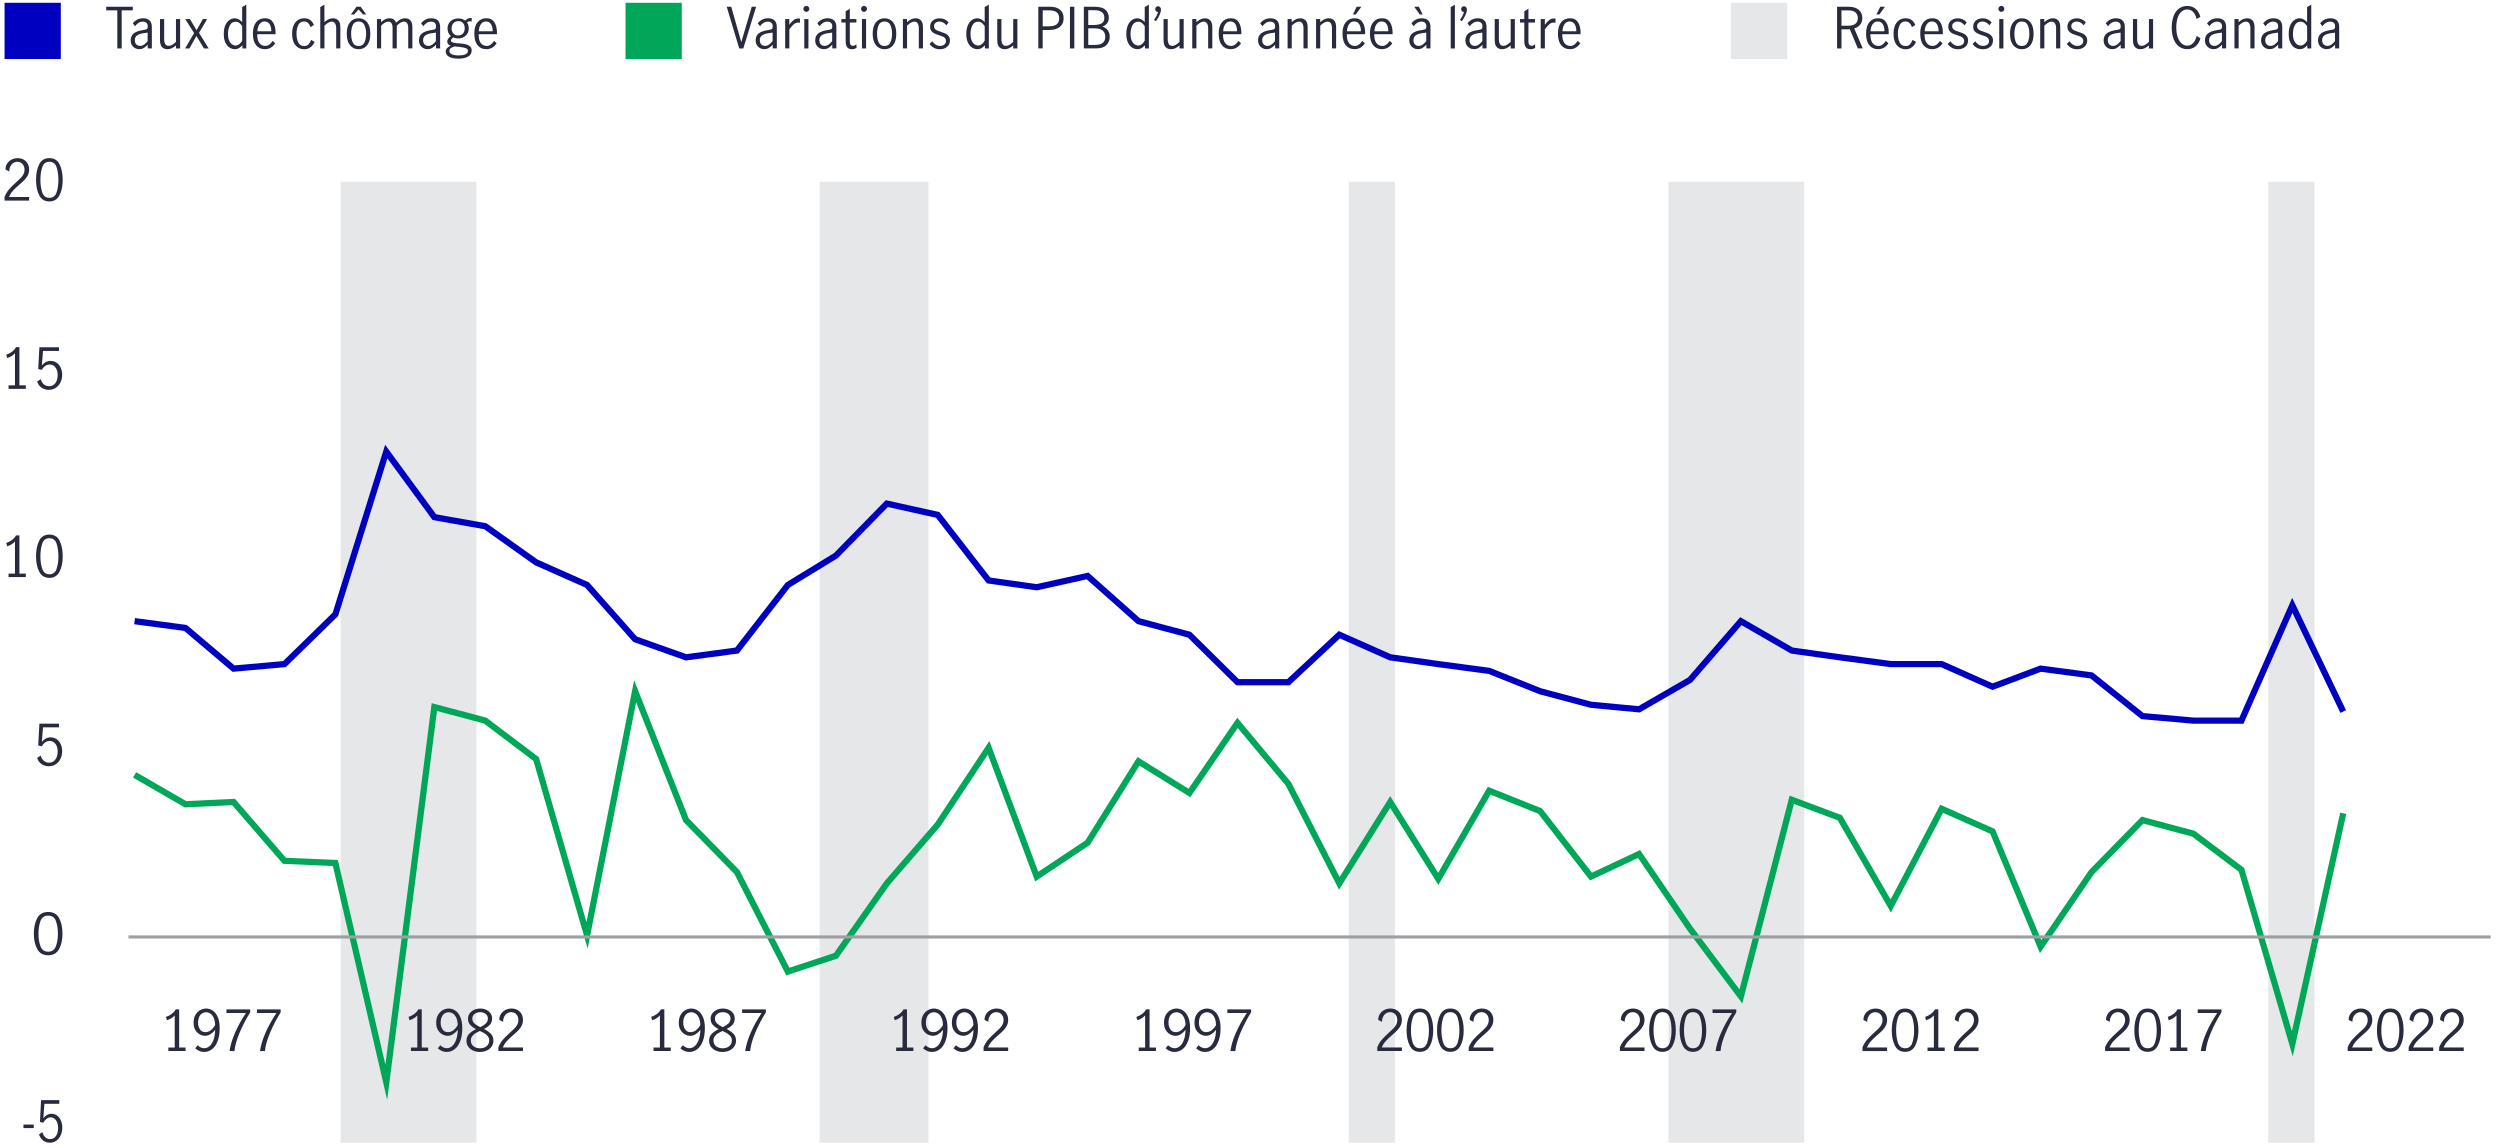 <?xml version="1.0" encoding="UTF-8"?><svg xmlns="http://www.w3.org/2000/svg" viewBox="0 0 800 367.38"><defs><style>.cls-1,.cls-2,.cls-3,.cls-4{fill:none;}.cls-2{stroke:#9d9fa2;stroke-linejoin:round;}.cls-5{fill:#00a758;}.cls-6{fill:#0000c1;}.cls-7{fill:#e6e7e8;}.cls-8{fill:#282b3e;}.cls-3{stroke:#00a758;}.cls-3,.cls-4{stroke-miterlimit:10;stroke-width:2px;}.cls-4{stroke:#0000c1;}</style></defs><g id="Chart_2"><rect class="cls-7" x="109.02" y="58.15" width="43.43" height="307.51"/><rect class="cls-7" x="533.9" y="58.15" width="43.43" height="307.51"/><rect class="cls-7" x="262.28" y="58.15" width="34.84" height="307.51"/><rect class="cls-7" x="431.61" y="58.15" width="14.78" height="307.51"/><rect class="cls-7" x="725.84" y="58.15" width="14.78" height="307.51"/><g><rect class="cls-1" x="33.56" y="62.41" width="740.25" height="295.15"/><polyline class="cls-4" points="43.07 198.77 59.35 200.94 74.74 213.96 91.03 212.51 107.32 196.6 123.61 144.51 138.99 165.49 155.28 168.39 171.57 179.96 187.86 187.19 203.24 204.56 219.53 210.34 235.82 208.17 252.11 187.19 267.49 177.79 283.78 161.15 300.07 164.77 316.36 185.75 331.75 187.92 348.03 184.3 364.32 198.77 380.61 203.11 396 218.3 412.29 218.3 428.58 203.11 444.86 210.34 460.25 212.51 476.54 214.68 492.83 221.19 509.12 225.53 524.5 226.98 540.79 217.58 557.08 198.77 573.37 208.17 588.75 210.34 605.04 212.51 621.33 212.51 637.62 219.75 653 213.96 669.29 216.13 685.58 229.15 701.87 230.6 717.26 230.6 733.54 193.7 749.83 227.7"/><polyline class="cls-3" points="43.07 247.96 59.35 257.36 74.74 256.64 91.03 275.45 107.32 276.17 123.61 346.34 138.99 226.26 155.28 230.6 171.57 242.9 187.86 299.32 203.24 221.19 219.53 262.43 235.82 279.07 252.11 310.9 267.49 305.83 283.78 282.68 300.07 263.87 316.36 239.28 331.75 280.51 348.03 269.66 364.32 243.62 380.61 253.75 396 231.32 412.29 250.85 428.58 282.68 444.86 256.64 460.25 281.24 476.54 253.02 492.83 259.53 509.12 280.51 524.5 273.28 540.79 297.15 557.08 318.85 573.37 255.92 588.75 261.7 605.04 289.92 621.33 258.81 637.62 266.04 653 302.94 669.29 279.07 685.58 262.43 701.87 266.77 717.26 278.34 733.54 334.04 749.83 260.26"/></g></g><g id="Chart_1"><g><path class="cls-8" d="M2.94,60.54c.59-.68,1.35-1.44,2.28-2.27,.61-.54,1.09-.99,1.44-1.35,.35-.36,.64-.76,.86-1.19,.23-.43,.34-.9,.34-1.4,0-.72-.21-1.33-.63-1.82-.42-.49-.98-.74-1.67-.74-.53,0-.99,.15-1.39,.44-.4,.29-.71,.68-.92,1.15-.21,.47-.3,.98-.28,1.52l-1.21-.63c-.01-.67,.15-1.28,.49-1.84,.34-.55,.8-.99,1.39-1.31s1.26-.49,1.99-.49,1.41,.16,1.97,.48c.56,.32,.98,.75,1.28,1.3,.29,.55,.44,1.17,.44,1.85s-.14,1.28-.41,1.83c-.28,.55-.62,1.03-1.03,1.46-.41,.43-.97,.94-1.67,1.54-.85,.73-1.54,1.39-2.07,1.97-.53,.58-.95,1.25-1.28,2.01h6.46v1.15H1.46v-1.22c.4-.95,.89-1.76,1.48-2.45Z"/><path class="cls-8" d="M12.55,62.48c-.68-1.32-1.02-2.96-1.02-4.91s.33-3.62,.99-4.96c.66-1.34,1.75-2.01,3.28-2.01s2.63,.67,3.28,2.01c.65,1.34,.98,2.99,.98,4.96s-.34,3.59-1.02,4.91c-.68,1.32-1.76,1.98-3.25,1.98s-2.57-.66-3.25-1.98Zm5.55-.91c.4-1.16,.59-2.49,.59-4s-.2-2.87-.58-4.05c-.39-1.18-1.16-1.76-2.31-1.76s-1.91,.59-2.29,1.76c-.39,1.18-.58,2.53-.58,4.05s.2,2.85,.59,4c.4,1.16,1.16,1.74,2.29,1.74s1.91-.58,2.3-1.74Z"/></g><g><path class="cls-8" d="M4.79,123.32v-10.3c-.56,.67-1.39,1.19-2.48,1.57l-.32-1.08c.67-.22,1.28-.53,1.84-.95s.98-.9,1.28-1.47h1.1v12.22h2.05v1.12H2.74v-1.12h2.05Z"/><path class="cls-8" d="M13.28,124.04c-.66-.46-1.13-1.11-1.4-1.95l1.15-.77c.18,.7,.51,1.25,.98,1.66,.47,.41,1.03,.61,1.67,.61s1.13-.17,1.55-.5c.42-.34,.73-.77,.93-1.31s.3-1.12,.3-1.73c0-.7-.11-1.3-.34-1.82-.23-.52-.54-.91-.93-1.18-.39-.27-.83-.4-1.31-.4-.53,0-1.01,.16-1.46,.49-.44,.32-.8,.73-1.06,1.22l-1.13-.27,.38-6.97h6.26v1.17h-5.11l-.36,4.64c.78-.96,1.7-1.44,2.75-1.44,.79,0,1.47,.21,2.03,.62,.56,.41,.99,.96,1.28,1.64,.29,.68,.43,1.4,.43,2.17,0,.86-.17,1.67-.52,2.4-.35,.74-.85,1.33-1.49,1.76-.65,.44-1.4,.66-2.27,.66s-1.66-.23-2.32-.69Z"/></g><path class="cls-8" d="M13.28,244.5c-.66-.46-1.13-1.11-1.4-1.95l1.15-.77c.18,.7,.51,1.25,.98,1.66,.47,.41,1.03,.61,1.67,.61s1.13-.17,1.55-.5c.42-.34,.73-.77,.93-1.31s.3-1.12,.3-1.73c0-.7-.11-1.3-.34-1.82-.23-.52-.54-.91-.93-1.18-.39-.27-.83-.4-1.31-.4-.53,0-1.01,.16-1.46,.49-.44,.32-.8,.73-1.06,1.22l-1.13-.27,.38-6.97h6.26v1.17h-5.11l-.36,4.64c.78-.96,1.7-1.44,2.75-1.44,.79,0,1.47,.21,2.03,.62,.56,.41,.99,.96,1.28,1.64,.29,.68,.43,1.4,.43,2.17,0,.86-.17,1.67-.52,2.4-.35,.74-.85,1.33-1.49,1.76-.65,.44-1.4,.66-2.27,.66s-1.66-.23-2.32-.69Z"/><g><path class="cls-8" d="M4.79,183.56v-10.3c-.56,.67-1.39,1.19-2.48,1.57l-.32-1.08c.67-.22,1.28-.53,1.84-.95,.55-.41,.98-.9,1.28-1.47h1.1v12.22h2.05v1.12H2.74v-1.12h2.05Z"/><path class="cls-8" d="M12.55,182.94c-.68-1.32-1.02-2.96-1.02-4.91s.33-3.62,.99-4.96c.66-1.34,1.75-2.01,3.28-2.01s2.63,.67,3.29,2.01c.65,1.34,.98,2.99,.98,4.96s-.34,3.59-1.02,4.91c-.68,1.32-1.76,1.98-3.25,1.98s-2.57-.66-3.25-1.98Zm5.55-.91c.4-1.16,.59-2.49,.59-4s-.2-2.87-.58-4.05c-.39-1.18-1.16-1.76-2.31-1.76s-1.91,.59-2.29,1.76c-.39,1.18-.58,2.53-.58,4.05s.2,2.85,.59,4c.4,1.16,1.16,1.74,2.29,1.74s1.91-.58,2.3-1.74Z"/></g><g><path class="cls-8" d="M7.51,359.86h3.29v1.13h-3.29v-1.13Z"/><path class="cls-8" d="M13.8,364.96c-.62-.46-1.05-1.11-1.31-1.95l1.07-.77c.17,.7,.47,1.25,.91,1.66,.44,.41,.96,.61,1.55,.61s1.05-.17,1.44-.5c.39-.34,.68-.77,.86-1.31s.28-1.12,.28-1.73c0-.7-.11-1.3-.32-1.82-.21-.52-.5-.91-.86-1.18-.36-.27-.77-.4-1.22-.4-.49,0-.95,.16-1.36,.49-.41,.32-.74,.73-.99,1.22l-1.06-.27,.35-6.97h5.84v1.17h-4.77l-.34,4.64c.73-.96,1.58-1.44,2.57-1.44,.74,0,1.37,.21,1.9,.62,.53,.41,.92,.96,1.19,1.64,.27,.68,.4,1.4,.4,2.17,0,.86-.16,1.67-.49,2.4-.32,.74-.79,1.33-1.39,1.76-.6,.44-1.31,.66-2.11,.66s-1.55-.23-2.16-.69Z"/></g><g><path class="cls-8" d="M519.86,332.66c.59-.68,1.35-1.44,2.28-2.27,.61-.54,1.09-.99,1.44-1.35,.35-.36,.64-.76,.86-1.19,.23-.43,.34-.9,.34-1.4,0-.72-.21-1.33-.63-1.82s-.98-.74-1.67-.74c-.53,0-.99,.15-1.39,.44-.4,.29-.71,.68-.92,1.15-.21,.47-.3,.98-.28,1.52l-1.21-.63c-.01-.67,.15-1.28,.49-1.84s.8-.99,1.39-1.31c.59-.32,1.26-.49,1.99-.49s1.41,.16,1.97,.48c.56,.32,.98,.75,1.28,1.31s.44,1.17,.44,1.85-.14,1.28-.41,1.83c-.28,.55-.62,1.03-1.03,1.46s-.97,.94-1.67,1.54c-.85,.73-1.54,1.39-2.07,1.97s-.95,1.25-1.28,2.01h6.46v1.15h-7.87v-1.22c.4-.95,.89-1.76,1.48-2.45Z"/><path class="cls-8" d="M528.75,334.61c-.68-1.32-1.02-2.96-1.02-4.91s.33-3.62,.99-4.96,1.75-2.01,3.28-2.01,2.63,.67,3.28,2.01c.65,1.34,.98,2.99,.98,4.96s-.34,3.59-1.02,4.91c-.68,1.32-1.76,1.98-3.25,1.98s-2.57-.66-3.25-1.98Zm5.55-.91c.4-1.16,.59-2.49,.59-4s-.2-2.87-.58-4.05c-.39-1.18-1.16-1.76-2.31-1.76s-1.91,.59-2.29,1.76c-.39,1.18-.58,2.53-.58,4.05s.2,2.85,.59,4c.4,1.16,1.16,1.74,2.29,1.74s1.91-.58,2.3-1.74Z"/><path class="cls-8" d="M538.5,334.61c-.68-1.32-1.02-2.96-1.02-4.91s.33-3.62,.99-4.96,1.75-2.01,3.28-2.01,2.63,.67,3.28,2.01c.65,1.34,.98,2.99,.98,4.96s-.34,3.59-1.02,4.91c-.68,1.32-1.76,1.98-3.25,1.98s-2.57-.66-3.25-1.98Zm5.55-.91c.4-1.16,.59-2.49,.59-4s-.2-2.87-.58-4.05c-.39-1.18-1.16-1.76-2.31-1.76s-1.91,.59-2.29,1.76c-.39,1.18-.58,2.53-.58,4.05s.2,2.85,.59,4c.4,1.16,1.16,1.74,2.29,1.74s1.91-.58,2.3-1.74Z"/><path class="cls-8" d="M550.76,330.46c.93-2.12,2.09-4.21,3.48-6.29h-6.23v-1.17h7.6v.94c-1.33,2.12-2.47,4.31-3.41,6.56-.94,2.25-1.49,4.2-1.63,5.84h-1.58c.25-1.8,.84-3.76,1.77-5.88Z"/></g><g><path class="cls-8" d="M442.22,332.66c.59-.68,1.35-1.44,2.28-2.27,.61-.54,1.09-.99,1.44-1.35,.35-.36,.64-.76,.86-1.19,.23-.43,.34-.9,.34-1.4,0-.72-.21-1.33-.63-1.82s-.98-.74-1.67-.74c-.53,0-.99,.15-1.4,.44-.4,.29-.71,.68-.92,1.15-.21,.47-.3,.98-.28,1.52l-1.21-.63c-.01-.67,.15-1.28,.49-1.84s.8-.99,1.4-1.31c.59-.32,1.26-.49,1.99-.49s1.41,.16,1.97,.48c.56,.32,.98,.75,1.28,1.31s.44,1.17,.44,1.85-.14,1.28-.41,1.83c-.28,.55-.62,1.03-1.03,1.46-.41,.43-.97,.94-1.67,1.54-.85,.73-1.54,1.39-2.07,1.97-.53,.58-.95,1.25-1.28,2.01h6.46v1.15h-7.87v-1.22c.4-.95,.89-1.76,1.48-2.45Z"/><path class="cls-8" d="M451.12,334.61c-.68-1.32-1.02-2.96-1.02-4.91s.33-3.62,.99-4.96c.66-1.34,1.75-2.01,3.28-2.01s2.63,.67,3.28,2.01c.65,1.34,.98,2.99,.98,4.96s-.34,3.59-1.02,4.91c-.68,1.32-1.76,1.98-3.25,1.98s-2.57-.66-3.25-1.98Zm5.55-.91c.4-1.16,.59-2.49,.59-4s-.2-2.87-.58-4.05c-.39-1.18-1.16-1.76-2.31-1.76s-1.91,.59-2.29,1.76c-.39,1.18-.58,2.53-.58,4.05s.2,2.85,.59,4,1.16,1.74,2.29,1.74,1.91-.58,2.3-1.74Z"/><path class="cls-8" d="M460.87,334.61c-.68-1.32-1.02-2.96-1.02-4.91s.33-3.62,.99-4.96c.66-1.34,1.75-2.01,3.28-2.01s2.63,.67,3.28,2.01c.65,1.34,.98,2.99,.98,4.96s-.34,3.59-1.02,4.91c-.68,1.32-1.76,1.98-3.25,1.98s-2.57-.66-3.25-1.98Zm5.55-.91c.4-1.16,.59-2.49,.59-4s-.2-2.87-.58-4.05c-.39-1.18-1.16-1.76-2.31-1.76s-1.91,.59-2.29,1.76c-.39,1.18-.58,2.53-.58,4.05s.2,2.85,.59,4,1.16,1.74,2.29,1.74,1.91-.58,2.3-1.74Z"/><path class="cls-8" d="M471.49,332.66c.59-.68,1.35-1.44,2.28-2.27,.61-.54,1.09-.99,1.44-1.35,.35-.36,.64-.76,.86-1.19,.23-.43,.34-.9,.34-1.4,0-.72-.21-1.33-.63-1.82s-.98-.74-1.67-.74c-.53,0-.99,.15-1.4,.44-.4,.29-.71,.68-.92,1.15-.21,.47-.3,.98-.28,1.52l-1.21-.63c-.01-.67,.15-1.28,.49-1.84s.8-.99,1.4-1.31c.59-.32,1.26-.49,1.99-.49s1.41,.16,1.97,.48c.56,.32,.98,.75,1.28,1.31s.44,1.17,.44,1.85-.14,1.28-.41,1.83c-.28,.55-.62,1.03-1.03,1.46-.41,.43-.97,.94-1.67,1.54-.85,.73-1.54,1.39-2.07,1.97-.53,.58-.95,1.25-1.28,2.01h6.46v1.15h-7.87v-1.22c.4-.95,.89-1.76,1.48-2.45Z"/></g><g><path class="cls-8" d="M366.44,335.22v-10.3c-.56,.67-1.39,1.19-2.48,1.57l-.32-1.08c.67-.22,1.28-.53,1.84-.95,.55-.41,.98-.9,1.28-1.47h1.1v12.22h2.05v1.12h-5.51v-1.12h2.05Z"/><path class="cls-8" d="M373.01,335.45l.77-.97c.68,.64,1.38,.95,2.09,.95,.56,0,1.1-.19,1.61-.58,.51-.39,.94-1.03,1.3-1.91,.36-.88,.56-2.01,.61-3.39-.47,.59-.98,1.05-1.53,1.4-.55,.34-1.12,.51-1.69,.51-.54,0-1.09-.14-1.66-.43-.56-.29-1.04-.74-1.44-1.37s-.59-1.42-.59-2.38c0-1.04,.21-1.91,.63-2.59,.42-.68,.94-1.18,1.55-1.49,.61-.31,1.21-.47,1.8-.47,.78,0,1.5,.22,2.16,.67,.66,.44,1.19,1.13,1.6,2.07,.41,.94,.61,2.11,.61,3.53,0,1.64-.22,3.04-.67,4.19-.44,1.15-1.04,2.01-1.8,2.58-.76,.57-1.6,.86-2.52,.86-1.03,0-1.98-.39-2.84-1.17Zm5.03-5.81c.53-.43,.98-.98,1.34-1.64-.04-1-.21-1.8-.51-2.41s-.67-1.04-1.1-1.3-.85-.38-1.27-.38c-.44,0-.86,.12-1.26,.35-.4,.23-.72,.61-.96,1.12-.25,.51-.37,1.15-.37,1.92s.2,1.5,.6,2.1c.4,.59,.97,.89,1.72,.89,.67,0,1.27-.22,1.81-.65Z"/><path class="cls-8" d="M382.76,335.45l.77-.97c.68,.64,1.38,.95,2.09,.95,.56,0,1.1-.19,1.61-.58,.51-.39,.94-1.03,1.3-1.91,.36-.88,.56-2.01,.61-3.39-.47,.59-.98,1.05-1.53,1.4-.55,.34-1.12,.51-1.69,.51-.54,0-1.09-.14-1.66-.43-.56-.29-1.04-.74-1.44-1.37s-.59-1.42-.59-2.38c0-1.04,.21-1.91,.63-2.59,.42-.68,.94-1.18,1.55-1.49,.61-.31,1.21-.47,1.8-.47,.78,0,1.5,.22,2.16,.67,.66,.44,1.19,1.13,1.6,2.07,.41,.94,.61,2.11,.61,3.53,0,1.64-.22,3.04-.67,4.19-.44,1.15-1.04,2.01-1.8,2.58-.76,.57-1.6,.86-2.52,.86-1.03,0-1.98-.39-2.84-1.17Zm5.03-5.81c.53-.43,.98-.98,1.34-1.64-.04-1-.21-1.8-.51-2.41s-.67-1.04-1.1-1.3-.85-.38-1.27-.38c-.44,0-.86,.12-1.26,.35-.4,.23-.72,.61-.96,1.12-.25,.51-.37,1.15-.37,1.92s.2,1.5,.6,2.1c.4,.59,.97,.89,1.72,.89,.67,0,1.27-.22,1.81-.65Z"/><path class="cls-8" d="M395.5,330.46c.93-2.12,2.09-4.21,3.48-6.29h-6.23v-1.17h7.6v.94c-1.33,2.12-2.47,4.31-3.41,6.56-.94,2.25-1.48,4.2-1.63,5.84h-1.58c.25-1.8,.84-3.76,1.77-5.88Z"/></g><g><path class="cls-8" d="M288.81,335.22v-10.3c-.56,.67-1.39,1.19-2.48,1.57l-.32-1.08c.67-.22,1.28-.53,1.84-.95,.55-.41,.98-.9,1.28-1.47h1.1v12.22h2.05v1.12h-5.51v-1.12h2.05Z"/><path class="cls-8" d="M295.38,335.45l.77-.97c.68,.64,1.38,.95,2.09,.95,.56,0,1.1-.19,1.61-.58,.51-.39,.95-1.03,1.3-1.91,.36-.88,.56-2.01,.61-3.39-.47,.59-.98,1.05-1.53,1.4-.55,.34-1.12,.51-1.69,.51-.54,0-1.09-.14-1.66-.43-.56-.29-1.04-.74-1.44-1.37-.4-.62-.59-1.42-.59-2.38,0-1.04,.21-1.91,.63-2.59,.42-.68,.94-1.18,1.55-1.49,.61-.31,1.21-.47,1.8-.47,.78,0,1.5,.22,2.16,.67,.66,.44,1.19,1.13,1.6,2.07,.41,.94,.61,2.11,.61,3.53,0,1.64-.22,3.04-.67,4.19-.44,1.15-1.04,2.01-1.8,2.58-.76,.57-1.6,.86-2.52,.86-1.03,0-1.98-.39-2.84-1.17Zm5.03-5.81c.53-.43,.98-.98,1.34-1.64-.04-1-.21-1.8-.51-2.41-.31-.61-.67-1.04-1.1-1.3s-.85-.38-1.27-.38c-.44,0-.86,.12-1.26,.35-.4,.23-.72,.61-.96,1.12-.25,.51-.37,1.15-.37,1.92s.2,1.5,.6,2.1c.4,.59,.97,.89,1.72,.89,.67,0,1.28-.22,1.81-.65Z"/><path class="cls-8" d="M305.13,335.45l.77-.97c.68,.64,1.38,.95,2.09,.95,.56,0,1.1-.19,1.61-.58,.51-.39,.95-1.03,1.3-1.91,.36-.88,.56-2.01,.61-3.39-.47,.59-.98,1.05-1.53,1.4-.55,.34-1.12,.51-1.69,.51-.54,0-1.09-.14-1.66-.43-.56-.29-1.04-.74-1.44-1.37-.4-.62-.59-1.42-.59-2.38,0-1.04,.21-1.91,.63-2.59,.42-.68,.94-1.18,1.55-1.49,.61-.31,1.21-.47,1.8-.47,.78,0,1.5,.22,2.16,.67,.66,.44,1.19,1.13,1.6,2.07,.41,.94,.61,2.11,.61,3.53,0,1.64-.22,3.04-.67,4.19-.44,1.15-1.04,2.01-1.8,2.58-.76,.57-1.6,.86-2.52,.86-1.03,0-1.98-.39-2.84-1.17Zm5.03-5.81c.53-.43,.98-.98,1.34-1.64-.04-1-.21-1.8-.51-2.41-.31-.61-.67-1.04-1.1-1.3s-.85-.38-1.27-.38c-.44,0-.86,.12-1.26,.35-.4,.23-.72,.61-.96,1.12-.25,.51-.37,1.15-.37,1.92s.2,1.5,.6,2.1c.4,.59,.97,.89,1.72,.89,.67,0,1.28-.22,1.81-.65Z"/><path class="cls-8" d="M316.23,332.66c.59-.68,1.35-1.44,2.28-2.27,.61-.54,1.09-.99,1.44-1.35,.35-.36,.64-.76,.86-1.19,.23-.43,.34-.9,.34-1.4,0-.72-.21-1.33-.63-1.82s-.98-.74-1.67-.74c-.53,0-.99,.15-1.39,.44-.4,.29-.71,.68-.92,1.15-.21,.47-.3,.98-.28,1.52l-1.21-.63c-.01-.67,.15-1.28,.49-1.84s.8-.99,1.39-1.31c.59-.32,1.26-.49,1.99-.49s1.41,.16,1.97,.48c.56,.32,.98,.75,1.28,1.31s.44,1.17,.44,1.85-.14,1.28-.41,1.83c-.28,.55-.62,1.03-1.03,1.46s-.97,.94-1.67,1.54c-.85,.73-1.54,1.39-2.07,1.97s-.95,1.25-1.28,2.01h6.46v1.15h-7.87v-1.22c.4-.95,.89-1.76,1.48-2.45Z"/></g><g><path class="cls-8" d="M211.17,335.22v-10.3c-.56,.67-1.39,1.19-2.48,1.57l-.32-1.08c.67-.22,1.28-.53,1.84-.95,.55-.41,.98-.9,1.28-1.47h1.1v12.22h2.05v1.12h-5.51v-1.12h2.05Z"/><path class="cls-8" d="M217.74,335.45l.77-.97c.68,.64,1.38,.95,2.09,.95,.56,0,1.1-.19,1.61-.58,.51-.39,.94-1.03,1.3-1.91,.36-.88,.56-2.01,.61-3.39-.47,.59-.98,1.05-1.53,1.4-.55,.34-1.12,.51-1.69,.51-.54,0-1.09-.14-1.66-.43-.56-.29-1.04-.74-1.44-1.37s-.59-1.42-.59-2.38c0-1.04,.21-1.91,.63-2.59,.42-.68,.94-1.18,1.55-1.49,.61-.31,1.21-.47,1.8-.47,.78,0,1.5,.22,2.16,.67,.66,.44,1.19,1.13,1.6,2.07,.41,.94,.61,2.11,.61,3.53,0,1.64-.22,3.04-.67,4.19-.44,1.15-1.04,2.01-1.8,2.58-.76,.57-1.6,.86-2.52,.86-1.03,0-1.98-.39-2.84-1.17Zm5.03-5.81c.53-.43,.98-.98,1.34-1.64-.04-1-.21-1.8-.51-2.41s-.67-1.04-1.1-1.3-.85-.38-1.27-.38c-.44,0-.86,.12-1.26,.35-.4,.23-.72,.61-.96,1.12-.25,.51-.37,1.15-.37,1.92s.2,1.5,.6,2.1c.4,.59,.97,.89,1.72,.89,.67,0,1.27-.22,1.81-.65Z"/><path class="cls-8" d="M234.74,330.83c.53,.55,.79,1.28,.79,2.18,0,.71-.19,1.33-.57,1.88-.38,.55-.9,.97-1.56,1.28s-1.39,.46-2.2,.46-1.5-.15-2.15-.44c-.65-.29-1.17-.71-1.56-1.25-.38-.54-.58-1.16-.58-1.85,0-.91,.27-1.65,.8-2.21,.53-.56,1.29-1.08,2.26-1.56-.82-.42-1.45-.89-1.9-1.4s-.67-1.16-.67-1.95c0-.64,.18-1.2,.55-1.7,.37-.5,.85-.88,1.45-1.14s1.24-.4,1.91-.4,1.31,.13,1.89,.39c.58,.26,1.04,.63,1.39,1.11,.35,.48,.52,1.05,.52,1.71,0,.79-.23,1.44-.68,1.95-.46,.51-1.09,.97-1.91,1.38,.95,.49,1.69,1.01,2.21,1.57Zm-1.4,3.97c.56-.44,.85-1.05,.85-1.84,0-.5-.13-.94-.4-1.3-.26-.36-.6-.67-1-.92-.4-.25-.93-.53-1.59-.83-.62,.29-1.13,.56-1.53,.81s-.72,.56-.98,.93c-.26,.37-.39,.8-.39,1.29,0,.79,.28,1.41,.85,1.85,.56,.44,1.27,.67,2.11,.67s1.52-.22,2.09-.66Zm-3.92-7.32c.43,.4,1.06,.8,1.89,1.21,.79-.4,1.4-.8,1.82-1.21,.42-.41,.63-.92,.63-1.53s-.23-1.12-.69-1.49-1.05-.56-1.75-.56-1.26,.18-1.77,.54c-.51,.36-.77,.86-.77,1.51s.22,1.13,.65,1.53Z"/><path class="cls-8" d="M240.23,330.46c.93-2.12,2.09-4.21,3.48-6.29h-6.23v-1.17h7.6v.94c-1.33,2.12-2.47,4.31-3.41,6.56-.94,2.25-1.48,4.2-1.63,5.84h-1.58c.25-1.8,.84-3.76,1.77-5.88Z"/></g><g><path class="cls-8" d="M133.54,335.22v-10.3c-.56,.67-1.39,1.19-2.48,1.57l-.32-1.08c.67-.22,1.28-.53,1.84-.95s.98-.9,1.28-1.47h1.1v12.22h2.05v1.12h-5.51v-1.12h2.05Z"/><path class="cls-8" d="M140.11,335.45l.77-.97c.68,.64,1.38,.95,2.09,.95,.56,0,1.1-.19,1.61-.58,.51-.39,.94-1.03,1.3-1.91,.36-.88,.56-2.01,.61-3.39-.47,.59-.98,1.05-1.53,1.4-.55,.34-1.12,.51-1.69,.51-.54,0-1.09-.14-1.66-.43-.56-.29-1.04-.74-1.44-1.37-.4-.62-.59-1.42-.59-2.38,0-1.04,.21-1.91,.63-2.59,.42-.68,.94-1.18,1.55-1.49,.61-.31,1.21-.47,1.8-.47,.78,0,1.5,.22,2.16,.67,.66,.44,1.19,1.13,1.6,2.07,.41,.94,.61,2.11,.61,3.53,0,1.64-.22,3.04-.67,4.19-.44,1.15-1.04,2.01-1.8,2.58-.76,.57-1.6,.86-2.52,.86-1.03,0-1.98-.39-2.84-1.17Zm5.03-5.81c.53-.43,.98-.98,1.34-1.64-.04-1-.21-1.8-.51-2.41-.31-.61-.67-1.04-1.1-1.3s-.85-.38-1.27-.38c-.44,0-.86,.12-1.26,.35-.4,.23-.72,.61-.96,1.12-.25,.51-.37,1.15-.37,1.92s.2,1.5,.6,2.1c.4,.59,.97,.89,1.72,.89,.67,0,1.27-.22,1.81-.65Z"/><path class="cls-8" d="M157.1,330.83c.53,.55,.79,1.28,.79,2.18,0,.71-.19,1.33-.57,1.88-.38,.55-.9,.97-1.56,1.28s-1.39,.46-2.2,.46-1.5-.15-2.15-.44c-.65-.29-1.17-.71-1.56-1.25s-.58-1.16-.58-1.85c0-.91,.27-1.65,.8-2.21,.53-.56,1.29-1.08,2.26-1.56-.82-.42-1.45-.89-1.9-1.4s-.67-1.16-.67-1.95c0-.64,.18-1.2,.55-1.7,.37-.5,.85-.88,1.45-1.14,.6-.26,1.24-.4,1.91-.4s1.31,.13,1.89,.39,1.04,.63,1.39,1.11c.35,.48,.52,1.05,.52,1.71,0,.79-.23,1.44-.68,1.95-.46,.51-1.09,.97-1.91,1.38,.95,.49,1.69,1.01,2.21,1.57Zm-1.4,3.97c.56-.44,.85-1.05,.85-1.84,0-.5-.13-.94-.4-1.3-.26-.36-.6-.67-1-.92s-.93-.53-1.59-.83c-.62,.29-1.13,.56-1.53,.81-.4,.25-.72,.56-.98,.93-.26,.37-.39,.8-.39,1.29,0,.79,.28,1.41,.85,1.85,.56,.44,1.27,.67,2.11,.67s1.52-.22,2.09-.66Zm-3.92-7.32c.43,.4,1.06,.8,1.89,1.21,.79-.4,1.4-.8,1.82-1.21,.42-.41,.63-.92,.63-1.53s-.23-1.12-.69-1.49-1.05-.56-1.75-.56-1.26,.18-1.77,.54c-.51,.36-.77,.86-.77,1.51s.22,1.13,.65,1.53Z"/><path class="cls-8" d="M160.97,332.66c.59-.68,1.35-1.44,2.28-2.27,.61-.54,1.09-.99,1.44-1.35s.64-.76,.86-1.19c.23-.43,.34-.9,.34-1.4,0-.72-.21-1.33-.63-1.82s-.98-.74-1.67-.74c-.53,0-.99,.15-1.4,.44s-.71,.68-.92,1.15c-.21,.47-.3,.98-.28,1.52l-1.21-.63c-.01-.67,.15-1.28,.49-1.84s.8-.99,1.4-1.31c.59-.32,1.26-.49,1.99-.49s1.41,.16,1.97,.48c.56,.32,.98,.75,1.28,1.31s.44,1.17,.44,1.85-.14,1.28-.41,1.83-.62,1.03-1.03,1.46c-.41,.43-.97,.94-1.67,1.54-.85,.73-1.54,1.39-2.07,1.97-.53,.58-.95,1.25-1.28,2.01h6.46v1.15h-7.87v-1.22c.4-.95,.89-1.76,1.49-2.45Z"/></g><g><path class="cls-8" d="M55.91,335.22v-10.3c-.56,.67-1.39,1.19-2.48,1.57l-.32-1.08c.67-.22,1.28-.53,1.84-.95s.98-.9,1.28-1.47h1.1v12.22h2.05v1.12h-5.51v-1.12h2.05Z"/><path class="cls-8" d="M62.48,335.45l.77-.97c.68,.64,1.38,.95,2.09,.95,.56,0,1.1-.19,1.61-.58,.51-.39,.94-1.03,1.3-1.91,.36-.88,.56-2.01,.61-3.39-.47,.59-.98,1.05-1.53,1.4-.55,.34-1.12,.51-1.69,.51-.54,0-1.09-.14-1.66-.43-.56-.29-1.04-.74-1.44-1.37-.4-.62-.59-1.42-.59-2.38,0-1.04,.21-1.91,.63-2.59,.42-.68,.94-1.18,1.55-1.49,.61-.31,1.21-.47,1.8-.47,.78,0,1.5,.22,2.16,.67,.66,.44,1.19,1.13,1.6,2.07,.41,.94,.61,2.11,.61,3.53,0,1.64-.22,3.04-.67,4.19-.44,1.15-1.04,2.01-1.8,2.58-.76,.57-1.6,.86-2.52,.86-1.03,0-1.98-.39-2.84-1.17Zm5.03-5.81c.53-.43,.98-.98,1.34-1.64-.04-1-.21-1.8-.51-2.41-.31-.61-.67-1.04-1.1-1.3s-.85-.38-1.27-.38c-.44,0-.86,.12-1.26,.35-.4,.23-.72,.61-.96,1.12-.25,.51-.37,1.15-.37,1.92s.2,1.5,.6,2.1c.4,.59,.97,.89,1.72,.89,.67,0,1.27-.22,1.81-.65Z"/><path class="cls-8" d="M75.22,330.46c.93-2.12,2.09-4.21,3.48-6.29h-6.23v-1.17h7.6v.94c-1.33,2.12-2.47,4.31-3.41,6.56s-1.48,4.2-1.63,5.84h-1.58c.25-1.8,.84-3.76,1.77-5.88Z"/><path class="cls-8" d="M84.97,330.46c.93-2.12,2.09-4.21,3.48-6.29h-6.23v-1.17h7.6v.94c-1.33,2.12-2.47,4.31-3.41,6.56-.94,2.25-1.49,4.2-1.63,5.84h-1.58c.25-1.8,.84-3.76,1.77-5.88Z"/></g><g><path class="cls-8" d="M597.49,332.67c.59-.68,1.35-1.44,2.28-2.27,.61-.54,1.09-.99,1.44-1.35,.35-.36,.64-.76,.86-1.19,.23-.43,.34-.9,.34-1.4,0-.72-.21-1.33-.63-1.82s-.98-.74-1.67-.74c-.53,0-.99,.15-1.4,.44-.4,.29-.71,.68-.92,1.15-.21,.47-.3,.98-.28,1.52l-1.21-.63c-.01-.67,.15-1.28,.49-1.84s.8-.99,1.4-1.31c.59-.32,1.26-.49,1.99-.49s1.41,.16,1.97,.48c.56,.32,.98,.75,1.28,1.31s.44,1.17,.44,1.85-.14,1.28-.41,1.83c-.28,.55-.62,1.03-1.03,1.46-.41,.43-.97,.94-1.67,1.54-.85,.73-1.54,1.39-2.07,1.97-.53,.58-.95,1.25-1.28,2.01h6.46v1.15h-7.87v-1.22c.4-.95,.89-1.76,1.48-2.45Z"/><path class="cls-8" d="M606.38,334.61c-.68-1.32-1.02-2.96-1.02-4.91s.33-3.62,.99-4.96c.66-1.34,1.75-2.01,3.28-2.01s2.63,.67,3.28,2.01c.65,1.34,.98,2.99,.98,4.96s-.34,3.59-1.02,4.91c-.68,1.32-1.76,1.98-3.25,1.98s-2.57-.66-3.25-1.98Zm5.55-.91c.4-1.16,.59-2.49,.59-4s-.2-2.87-.58-4.05c-.39-1.18-1.16-1.76-2.31-1.76s-1.91,.59-2.29,1.76c-.39,1.18-.58,2.53-.58,4.05s.2,2.85,.59,4,1.16,1.74,2.29,1.74,1.91-.58,2.3-1.74Z"/><path class="cls-8" d="M618.84,335.22v-10.3c-.56,.67-1.39,1.19-2.48,1.57l-.32-1.08c.67-.22,1.28-.53,1.84-.95,.55-.41,.98-.9,1.28-1.47h1.1v12.22h2.05v1.12h-5.51v-1.12h2.05Z"/><path class="cls-8" d="M626.75,332.67c.59-.68,1.35-1.44,2.28-2.27,.61-.54,1.09-.99,1.44-1.35,.35-.36,.64-.76,.86-1.19,.23-.43,.34-.9,.34-1.4,0-.72-.21-1.33-.63-1.82s-.98-.74-1.67-.74c-.53,0-.99,.15-1.4,.44-.4,.29-.71,.68-.92,1.15-.21,.47-.3,.98-.28,1.52l-1.21-.63c-.01-.67,.15-1.28,.49-1.84s.8-.99,1.4-1.31c.59-.32,1.26-.49,1.99-.49s1.41,.16,1.97,.48c.56,.32,.98,.75,1.28,1.31s.44,1.17,.44,1.85-.14,1.28-.41,1.83c-.28,.55-.62,1.03-1.03,1.46-.41,.43-.97,.94-1.67,1.54-.85,.73-1.54,1.39-2.07,1.97-.53,.58-.95,1.25-1.28,2.01h6.46v1.15h-7.87v-1.22c.4-.95,.89-1.76,1.48-2.45Z"/></g><g><path class="cls-8" d="M675.12,332.66c.59-.68,1.35-1.44,2.28-2.27,.61-.54,1.09-.99,1.44-1.35,.35-.36,.64-.76,.86-1.19,.23-.43,.34-.9,.34-1.4,0-.72-.21-1.33-.63-1.82s-.98-.74-1.67-.74c-.53,0-.99,.15-1.4,.44-.4,.29-.71,.68-.92,1.15-.21,.47-.3,.98-.28,1.52l-1.21-.63c-.01-.67,.15-1.28,.49-1.84s.8-.99,1.4-1.31c.59-.32,1.26-.49,1.99-.49s1.41,.16,1.97,.48c.56,.32,.98,.75,1.28,1.31s.44,1.17,.44,1.85-.14,1.28-.41,1.83c-.28,.55-.62,1.03-1.03,1.46-.41,.43-.97,.94-1.67,1.54-.85,.73-1.54,1.39-2.07,1.97-.53,.58-.95,1.25-1.28,2.01h6.46v1.15h-7.87v-1.22c.4-.95,.89-1.76,1.48-2.45Z"/><path class="cls-8" d="M684.01,334.61c-.68-1.32-1.02-2.96-1.02-4.91s.33-3.62,.99-4.96c.66-1.34,1.75-2.01,3.28-2.01s2.63,.67,3.28,2.01c.65,1.34,.98,2.99,.98,4.96s-.34,3.59-1.02,4.91c-.68,1.32-1.76,1.98-3.25,1.98s-2.57-.66-3.25-1.98Zm5.55-.91c.4-1.16,.59-2.49,.59-4s-.2-2.87-.58-4.05c-.39-1.18-1.16-1.76-2.31-1.76s-1.91,.59-2.29,1.76c-.39,1.18-.58,2.53-.58,4.05s.2,2.85,.59,4,1.16,1.74,2.29,1.74,1.91-.58,2.3-1.74Z"/><path class="cls-8" d="M696.48,335.22v-10.3c-.56,.67-1.39,1.19-2.48,1.57l-.32-1.08c.67-.22,1.28-.53,1.84-.95,.55-.41,.98-.9,1.28-1.47h1.1v12.22h2.05v1.12h-5.51v-1.12h2.05Z"/><path class="cls-8" d="M706.02,330.46c.93-2.12,2.09-4.21,3.48-6.29h-6.23v-1.17h7.6v.94c-1.33,2.12-2.47,4.31-3.41,6.56-.94,2.25-1.48,4.2-1.63,5.84h-1.58c.25-1.8,.84-3.76,1.77-5.88Z"/></g><g><path class="cls-8" d="M752.75,332.66c.59-.68,1.35-1.44,2.28-2.27,.61-.54,1.09-.99,1.44-1.35,.35-.36,.64-.76,.86-1.19,.23-.43,.34-.9,.34-1.4,0-.72-.21-1.33-.63-1.82s-.98-.74-1.67-.74c-.53,0-.99,.15-1.4,.44-.4,.29-.71,.68-.92,1.15-.21,.47-.3,.98-.28,1.52l-1.21-.63c-.01-.67,.15-1.28,.49-1.84s.8-.99,1.4-1.31c.59-.32,1.26-.49,1.99-.49s1.41,.16,1.97,.48c.56,.32,.98,.75,1.28,1.31s.44,1.17,.44,1.85-.14,1.28-.41,1.83c-.28,.55-.62,1.03-1.03,1.46-.41,.43-.97,.94-1.67,1.54-.85,.73-1.54,1.39-2.07,1.97-.53,.58-.95,1.25-1.28,2.01h6.46v1.15h-7.87v-1.22c.4-.95,.89-1.76,1.48-2.45Z"/><path class="cls-8" d="M761.64,334.61c-.68-1.32-1.02-2.96-1.02-4.91s.33-3.62,.99-4.96c.66-1.34,1.75-2.01,3.28-2.01s2.63,.67,3.28,2.01c.65,1.34,.98,2.99,.98,4.96s-.34,3.59-1.02,4.91c-.68,1.32-1.76,1.98-3.25,1.98s-2.57-.66-3.25-1.98Zm5.55-.91c.4-1.16,.59-2.49,.59-4s-.2-2.87-.58-4.05c-.39-1.18-1.16-1.76-2.31-1.76s-1.91,.59-2.29,1.76c-.39,1.18-.58,2.53-.58,4.05s.2,2.85,.59,4,1.16,1.74,2.29,1.74,1.91-.58,2.3-1.74Z"/><path class="cls-8" d="M772.26,332.66c.59-.68,1.35-1.44,2.28-2.27,.61-.54,1.09-.99,1.44-1.35,.35-.36,.64-.76,.86-1.19,.23-.43,.34-.9,.34-1.4,0-.72-.21-1.33-.63-1.82s-.98-.74-1.67-.74c-.53,0-.99,.15-1.4,.44-.4,.29-.71,.68-.92,1.15-.21,.47-.3,.98-.28,1.52l-1.21-.63c-.01-.67,.15-1.28,.49-1.84s.8-.99,1.4-1.31c.59-.32,1.26-.49,1.99-.49s1.41,.16,1.97,.48c.56,.32,.98,.75,1.28,1.31s.44,1.17,.44,1.85-.14,1.28-.41,1.83c-.28,.55-.62,1.03-1.03,1.46-.41,.43-.97,.94-1.67,1.54-.85,.73-1.54,1.39-2.07,1.97-.53,.58-.95,1.25-1.28,2.01h6.46v1.15h-7.87v-1.22c.4-.95,.89-1.76,1.48-2.45Z"/><path class="cls-8" d="M782.02,332.66c.59-.68,1.35-1.44,2.28-2.27,.61-.54,1.09-.99,1.44-1.35,.35-.36,.64-.76,.86-1.19,.23-.43,.34-.9,.34-1.4,0-.72-.21-1.33-.63-1.82s-.98-.74-1.67-.74c-.53,0-.99,.15-1.4,.44-.4,.29-.71,.68-.92,1.15-.21,.47-.3,.98-.28,1.52l-1.21-.63c-.01-.67,.15-1.28,.49-1.84s.8-.99,1.4-1.31c.59-.32,1.26-.49,1.99-.49s1.41,.16,1.97,.48c.56,.32,.98,.75,1.28,1.31s.44,1.17,.44,1.85-.14,1.28-.41,1.83c-.28,.55-.62,1.03-1.03,1.46-.41,.43-.97,.94-1.67,1.54-.85,.73-1.54,1.39-2.07,1.97-.53,.58-.95,1.25-1.28,2.01h6.46v1.15h-7.87v-1.22c.4-.95,.89-1.76,1.48-2.45Z"/></g><rect class="cls-5" x="200.17" y=".89" width="18" height="18"/><g><path class="cls-8" d="M232.54,2.16h1.46l3.19,11.27h.04l3.33-11.27h1.4l-4.1,13.34h-1.31l-4-13.34Z"/><path class="cls-8" d="M243.19,15.41c-.41-.23-.75-.56-1-.98s-.38-.93-.38-1.52c0-.98,.34-1.73,1.01-2.25s1.73-.88,3.17-1.08c.52-.06,.86-.17,1.03-.31s.25-.44,.25-.85c0-.49-.14-.86-.43-1.12s-.68-.38-1.17-.38-.95,.14-1.38,.41c-.43,.28-.78,.63-1.07,1.06l-.74-.92c.84-1.08,1.94-1.62,3.31-1.62,.9,0,1.59,.23,2.07,.7,.48,.47,.72,1.18,.72,2.12v6.82h-1.31v-1.17c-.47,.47-.91,.82-1.32,1.06-.41,.24-.88,.36-1.39,.36s-.95-.11-1.36-.34Zm2.92-1.16c.41-.29,.79-.66,1.12-1.11v-2.7h-.04l-1.15,.16c-1.02,.14-1.76,.39-2.22,.75s-.69,.86-.69,1.52c0,.55,.15,.99,.46,1.32,.31,.33,.73,.5,1.27,.5,.42,0,.84-.15,1.25-.44Z"/><path class="cls-8" d="M252.58,6.1v1.84c.48-.68,.94-1.19,1.39-1.53s.96-.5,1.55-.5c.16,0,.31,.02,.47,.05v1.33c-.24-.05-.44-.07-.59-.07-.46,0-.9,.17-1.33,.49-.43,.33-.92,.89-1.48,1.68v6.1h-1.33V6.1h1.33Z"/><path class="cls-8" d="M257.37,3.51c-.19-.19-.28-.41-.28-.67s.09-.49,.28-.68c.19-.19,.41-.28,.66-.28s.47,.09,.67,.28c.19,.19,.29,.41,.29,.68s-.1,.47-.29,.67-.41,.29-.67,.29-.47-.1-.66-.29Zm0,2.59h1.33V15.5h-1.33V6.1Z"/><path class="cls-8" d="M262.25,15.41c-.41-.23-.75-.56-1-.98s-.38-.93-.38-1.52c0-.98,.34-1.73,1.01-2.25s1.73-.88,3.17-1.08c.52-.06,.86-.17,1.03-.31s.25-.44,.25-.85c0-.49-.14-.86-.43-1.12s-.68-.38-1.17-.38-.95,.14-1.38,.41c-.43,.28-.78,.63-1.07,1.06l-.74-.92c.84-1.08,1.94-1.62,3.31-1.62,.9,0,1.59,.23,2.07,.7,.48,.47,.72,1.18,.72,2.12v6.82h-1.31v-1.17c-.47,.47-.91,.82-1.32,1.06-.41,.24-.88,.36-1.39,.36s-.95-.11-1.36-.34Zm2.92-1.16c.41-.29,.79-.66,1.12-1.11v-2.7h-.04l-1.15,.16c-1.02,.14-1.76,.39-2.22,.75s-.69,.86-.69,1.52c0,.55,.15,.99,.46,1.32,.31,.33,.73,.5,1.27,.5,.42,0,.84-.15,1.25-.44Z"/><path class="cls-8" d="M271.09,15.11c-.32-.43-.48-1.12-.48-2.08V7.22h-1.37v-1.12h1.37V3.6l1.33-.81v3.31h2.11v1.12h-2.11v6.07c0,.91,.33,1.37,.99,1.37,.35,0,.73-.16,1.13-.47l.04,1.13c-.48,.29-.98,.43-1.49,.43-.7,0-1.2-.21-1.52-.64Z"/><path class="cls-8" d="M275.82,3.51c-.19-.19-.28-.41-.28-.67s.09-.49,.28-.68c.19-.19,.41-.28,.66-.28s.47,.09,.67,.28c.19,.19,.29,.41,.29,.68s-.1,.47-.29,.67-.41,.29-.67,.29-.47-.1-.66-.29Zm0,2.59h1.33V15.5h-1.33V6.1Z"/><path class="cls-8" d="M280.3,14.47c-.69-.85-1.04-2.08-1.04-3.67s.34-2.82,1.04-3.67c.69-.85,1.6-1.28,2.75-1.28s2.07,.43,2.74,1.28c.68,.85,1.02,2.08,1.02,3.67s-.34,2.82-1.02,3.67c-.68,.85-1.59,1.28-2.74,1.28s-2.06-.43-2.75-1.28Zm4.63-.92c.35-.78,.53-1.7,.53-2.75s-.18-1.97-.53-2.75c-.35-.78-.98-1.17-1.88-1.17s-1.54,.39-1.88,1.16c-.34,.77-.51,1.69-.51,2.76s.17,1.99,.51,2.76c.34,.77,.97,1.16,1.88,1.16s1.53-.39,1.88-1.17Z"/><path class="cls-8" d="M290.25,6.1v.99c.42-.37,.85-.67,1.29-.9,.44-.23,.92-.34,1.45-.34,.7,0,1.26,.23,1.7,.67,.44,.45,.66,1.2,.66,2.26v6.71h-1.33v-6.68c0-.49-.12-.93-.35-1.31-.23-.38-.59-.58-1.07-.58-.67,0-1.45,.43-2.34,1.28v7.29h-1.33V6.1h1.33Z"/><path class="cls-8" d="M298.89,15.33c-.56-.28-1.04-.71-1.44-1.27l.86-.86c.29,.44,.65,.8,1.08,1.08,.43,.28,.91,.41,1.42,.41s.99-.14,1.36-.42c.37-.28,.55-.68,.55-1.18,0-.35-.1-.64-.3-.86-.2-.23-.44-.41-.74-.54-.29-.13-.69-.28-1.2-.43-.61-.19-1.11-.38-1.48-.56-.38-.18-.7-.44-.96-.79-.26-.35-.4-.8-.4-1.37,0-.83,.29-1.48,.86-1.96,.58-.48,1.3-.72,2.18-.72,.58,0,1.11,.11,1.61,.34,.5,.23,.91,.55,1.25,.97l-.7,.92c-.65-.79-1.38-1.19-2.2-1.19-.5,0-.92,.13-1.26,.4-.34,.26-.5,.63-.5,1.1,0,.35,.1,.63,.3,.85s.44,.4,.74,.53c.29,.13,.69,.28,1.2,.43,.62,.2,1.12,.4,1.5,.58,.38,.18,.7,.44,.96,.79,.26,.35,.4,.8,.4,1.37,0,.85-.3,1.53-.91,2.04-.61,.51-1.38,.77-2.31,.77-.68,0-1.31-.14-1.87-.42Z"/><path class="cls-8" d="M311.13,15.27c-.54-.32-.99-.84-1.36-1.57s-.55-1.67-.55-2.83,.17-2.09,.52-2.84c.35-.76,.79-1.31,1.33-1.66s1.09-.52,1.66-.52c.43,0,.84,.11,1.23,.33,.39,.22,.77,.52,1.14,.89V2.25l1.33-.77V15.5h-1.26v-1.01c-.38,.42-.76,.73-1.13,.94-.37,.21-.8,.31-1.3,.31-.54,0-1.08-.16-1.62-.48Zm3.09-1.16c.38-.32,.67-.7,.89-1.12v-4.59c-.25-.42-.55-.77-.9-1.04-.35-.27-.74-.41-1.19-.41-.84,0-1.46,.39-1.86,1.16s-.6,1.7-.6,2.76c0,.8,.12,1.48,.35,2.04,.23,.56,.54,.98,.92,1.25,.38,.28,.78,.41,1.2,.41s.82-.16,1.2-.49Z"/><path class="cls-8" d="M319.78,15.08c-.44-.45-.66-1.2-.66-2.24V6.1h1.33v6.7c0,.48,.12,.91,.35,1.3,.23,.38,.6,.58,1.09,.58,.4,0,.79-.12,1.18-.37,.39-.25,.78-.55,1.16-.91V6.1h1.33V15.5h-1.33v-.97c-.44,.37-.88,.67-1.31,.89-.43,.22-.91,.33-1.44,.33-.7,0-1.26-.23-1.7-.67Z"/><path class="cls-8" d="M336.06,2.16c1.32,0,2.37,.31,3.14,.94,.77,.62,1.16,1.54,1.16,2.75s-.41,2.11-1.22,2.76c-.82,.65-1.97,.98-3.46,.98h-2.02v5.9h-1.4V2.16h3.8Zm2.04,5.65c.56-.41,.84-1.06,.84-1.94s-.27-1.52-.81-1.94-1.34-.62-2.39-.62h-2.07v5.11h1.96c1.09,0,1.92-.2,2.47-.61Z"/><path class="cls-8" d="M342.38,2.16h1.4V15.5h-1.4V2.16Z"/><path class="cls-8" d="M350.24,2.16c1.67,0,2.85,.34,3.54,1.01,.69,.67,1.04,1.5,1.04,2.48,0,.7-.18,1.29-.54,1.79-.36,.5-.87,.85-1.53,1.05,.76,.25,1.34,.66,1.75,1.21s.62,1.24,.62,2.04c0,1.03-.34,1.91-1.03,2.65-.68,.73-1.8,1.1-3.35,1.1h-3.91V2.16h3.4Zm2.2,5.36c.63-.31,.95-.92,.95-1.84,0-1.61-1.09-2.41-3.28-2.41h-1.87V7.99h1.75c1.01,0,1.83-.16,2.46-.47Zm.49,6.17c.51-.46,.76-1.1,.76-1.92,0-1.8-1.16-2.7-3.49-2.7h-1.96v5.31h1.94c1.32,0,2.24-.23,2.75-.69Z"/><path class="cls-8" d="M362.34,15.27c-.54-.32-.99-.84-1.36-1.57s-.55-1.67-.55-2.83,.17-2.09,.52-2.84c.35-.76,.79-1.31,1.33-1.66s1.09-.52,1.66-.52c.43,0,.84,.11,1.23,.33,.39,.22,.77,.52,1.14,.89V2.25l1.33-.77V15.5h-1.26v-1.01c-.38,.42-.76,.73-1.13,.94-.37,.21-.8,.31-1.3,.31-.54,0-1.08-.16-1.62-.48Zm3.09-1.16c.38-.32,.67-.7,.89-1.12v-4.59c-.25-.42-.55-.77-.9-1.04-.35-.27-.74-.41-1.19-.41-.84,0-1.46,.39-1.86,1.16s-.6,1.7-.6,2.76c0,.8,.12,1.48,.35,2.04,.23,.56,.54,.98,.92,1.25,.38,.28,.78,.41,1.2,.41s.82-.16,1.2-.49Z"/><path class="cls-8" d="M370.07,5.08c.25-.47,.41-.88,.5-1.22-.28-.02-.5-.12-.66-.29-.16-.17-.24-.38-.24-.63s.09-.49,.26-.67,.39-.28,.66-.28,.48,.1,.66,.31c.17,.2,.26,.47,.26,.81,0,.5-.17,1.1-.5,1.8-.34,.7-.71,1.32-1.12,1.87l-.61-.41c.29-.38,.55-.81,.8-1.28Z"/><path class="cls-8" d="M373,15.08c-.44-.45-.66-1.2-.66-2.24V6.1h1.33v6.7c0,.48,.12,.91,.35,1.3,.23,.38,.6,.58,1.09,.58,.4,0,.79-.12,1.18-.37,.39-.25,.78-.55,1.16-.91V6.1h1.33V15.5h-1.33v-.97c-.44,.37-.88,.67-1.31,.89-.43,.22-.91,.33-1.44,.33-.7,0-1.26-.23-1.7-.67Z"/><path class="cls-8" d="M382.84,6.1v.99c.42-.37,.85-.67,1.29-.9,.44-.23,.92-.34,1.45-.34,.7,0,1.26,.23,1.7,.67,.44,.45,.66,1.2,.66,2.26v6.71h-1.33v-6.68c0-.49-.12-.93-.35-1.31-.23-.38-.59-.58-1.07-.58-.67,0-1.45,.43-2.34,1.28v7.29h-1.33V6.1h1.33Z"/><path class="cls-8" d="M391.01,14.47c-.68-.85-1.03-2.09-1.03-3.71s.34-2.78,1.04-3.64c.69-.85,1.63-1.28,2.82-1.28s1.99,.42,2.55,1.27c.56,.85,.84,1.98,.84,3.39,0,.19,0,.34-.02,.45h-5.85c-.01,1.27,.22,2.21,.69,2.83,.47,.61,1.11,.92,1.9,.92,.47,0,.91-.15,1.32-.46s.75-.69,1.02-1.16l.83,.77c-.35,.56-.8,1.02-1.37,1.37-.56,.35-1.22,.52-1.96,.52-1.16,0-2.09-.43-2.77-1.28Zm4.34-6.7c-.35-.6-.89-.9-1.64-.9-.49,0-.91,.15-1.26,.46s-.61,.7-.77,1.18-.26,.98-.27,1.49h4.45c.01-.89-.16-1.63-.5-2.23Z"/><path class="cls-8" d="M403.96,15.41c-.41-.23-.75-.56-1-.98s-.38-.93-.38-1.52c0-.98,.34-1.73,1.01-2.25s1.73-.88,3.17-1.08c.52-.06,.86-.17,1.03-.31s.25-.44,.25-.85c0-.49-.14-.86-.43-1.12s-.68-.38-1.17-.38-.95,.14-1.38,.41c-.43,.28-.78,.63-1.07,1.06l-.74-.92c.84-1.08,1.94-1.62,3.31-1.62,.9,0,1.59,.23,2.07,.7,.48,.47,.72,1.18,.72,2.12v6.82h-1.31v-1.17c-.47,.47-.91,.82-1.32,1.06-.41,.24-.88,.36-1.39,.36s-.95-.11-1.36-.34Zm2.92-1.16c.41-.29,.79-.66,1.12-1.11v-2.7h-.04l-1.15,.16c-1.02,.14-1.76,.39-2.22,.75s-.69,.86-.69,1.52c0,.55,.15,.99,.46,1.32,.31,.33,.73,.5,1.27,.5,.42,0,.84-.15,1.25-.44Z"/><path class="cls-8" d="M413.35,6.1v.99c.42-.37,.85-.67,1.29-.9,.44-.23,.92-.34,1.45-.34,.7,0,1.26,.23,1.7,.67,.44,.45,.66,1.2,.66,2.26v6.71h-1.33v-6.68c0-.49-.12-.93-.35-1.31-.23-.38-.59-.58-1.07-.58-.67,0-1.45,.43-2.34,1.28v7.29h-1.33V6.1h1.33Z"/><path class="cls-8" d="M422.46,6.1v.99c.42-.37,.85-.67,1.29-.9,.44-.23,.92-.34,1.45-.34,.7,0,1.26,.23,1.7,.67,.44,.45,.66,1.2,.66,2.26v6.71h-1.33v-6.68c0-.49-.12-.93-.35-1.31-.23-.38-.59-.58-1.07-.58-.67,0-1.45,.43-2.34,1.28v7.29h-1.33V6.1h1.33Z"/><path class="cls-8" d="M430.63,14.47c-.68-.85-1.03-2.09-1.03-3.71s.34-2.78,1.04-3.64c.69-.85,1.63-1.28,2.82-1.28s1.99,.42,2.55,1.27c.56,.85,.84,1.98,.84,3.39,0,.19,0,.34-.02,.45h-5.85c-.01,1.27,.22,2.21,.69,2.83,.47,.61,1.11,.92,1.9,.92,.47,0,.91-.15,1.32-.46s.75-.69,1.02-1.16l.83,.77c-.35,.56-.8,1.02-1.37,1.37-.56,.35-1.22,.52-1.96,.52-1.16,0-2.09-.43-2.77-1.28Zm4.34-6.7c-.35-.6-.89-.9-1.64-.9-.49,0-.91,.15-1.26,.46s-.61,.7-.77,1.18-.26,.98-.27,1.49h4.45c.01-.89-.16-1.63-.5-2.23Zm-.83-5.62h1.49l-1.76,2.47h-.94l1.21-2.47Z"/><path class="cls-8" d="M439.41,14.47c-.68-.85-1.03-2.09-1.03-3.71s.34-2.78,1.04-3.64c.69-.85,1.63-1.28,2.82-1.28s1.99,.42,2.55,1.27c.56,.85,.84,1.98,.84,3.39,0,.19,0,.34-.02,.45h-5.85c-.01,1.27,.22,2.21,.69,2.83,.47,.61,1.11,.92,1.9,.92,.47,0,.91-.15,1.32-.46s.75-.69,1.02-1.16l.83,.77c-.35,.56-.8,1.02-1.37,1.37-.56,.35-1.22,.52-1.96,.52-1.16,0-2.09-.43-2.77-1.28Zm4.34-6.7c-.35-.6-.89-.9-1.64-.9-.49,0-.91,.15-1.26,.46s-.61,.7-.77,1.18-.26,.98-.27,1.49h4.45c.01-.89-.16-1.63-.5-2.23Z"/><path class="cls-8" d="M452.36,15.41c-.41-.23-.75-.56-1-.98s-.38-.93-.38-1.52c0-.98,.34-1.73,1.01-2.25s1.73-.88,3.17-1.08c.52-.06,.86-.17,1.03-.31s.25-.44,.25-.85c0-.49-.14-.86-.43-1.12s-.68-.38-1.17-.38-.95,.14-1.38,.41c-.43,.28-.78,.63-1.07,1.06l-.74-.92c.84-1.08,1.94-1.62,3.31-1.62,.9,0,1.59,.23,2.07,.7,.48,.47,.72,1.18,.72,2.12v6.82h-1.31v-1.17c-.47,.47-.91,.82-1.32,1.06-.41,.24-.88,.36-1.39,.36s-.95-.11-1.36-.34Zm2.92-1.16c.41-.29,.79-.66,1.12-1.11v-2.7h-.04l-1.15,.16c-1.02,.14-1.76,.39-2.22,.75s-.69,.86-.69,1.52c0,.55,.15,.99,.46,1.32,.31,.33,.73,.5,1.27,.5,.42,0,.84-.15,1.25-.44Zm-2.73-12.09h1.49l1.21,2.47h-.92l-1.78-2.47Z"/><path class="cls-8" d="M464.23,2.25l1.33-.77V15.5h-1.33V2.25Z"/><path class="cls-8" d="M467.97,5.08c.25-.47,.41-.88,.5-1.22-.28-.02-.5-.12-.66-.29-.16-.17-.24-.38-.24-.63s.09-.49,.26-.67,.39-.28,.66-.28,.48,.1,.66,.31c.17,.2,.26,.47,.26,.81,0,.5-.17,1.1-.5,1.8-.34,.7-.71,1.32-1.12,1.87l-.61-.41c.29-.38,.55-.81,.8-1.28Z"/><path class="cls-8" d="M470.31,15.41c-.41-.23-.75-.56-1-.98s-.38-.93-.38-1.52c0-.98,.34-1.73,1.01-2.25s1.73-.88,3.17-1.08c.52-.06,.86-.17,1.03-.31s.25-.44,.25-.85c0-.49-.14-.86-.43-1.12s-.68-.38-1.17-.38-.95,.14-1.38,.41c-.43,.28-.78,.63-1.07,1.06l-.74-.92c.84-1.08,1.94-1.62,3.31-1.62,.9,0,1.59,.23,2.07,.7,.48,.47,.72,1.18,.72,2.12v6.82h-1.31v-1.17c-.47,.47-.91,.82-1.32,1.06-.41,.24-.88,.36-1.39,.36s-.95-.11-1.36-.34Zm2.92-1.16c.41-.29,.79-.66,1.12-1.11v-2.7h-.04l-1.15,.16c-1.02,.14-1.76,.39-2.22,.75s-.69,.86-.69,1.52c0,.55,.15,.99,.46,1.32,.31,.33,.73,.5,1.27,.5,.42,0,.84-.15,1.25-.44Z"/><path class="cls-8" d="M478.97,15.08c-.44-.45-.66-1.2-.66-2.24V6.1h1.33v6.7c0,.48,.12,.91,.35,1.3,.23,.38,.6,.58,1.09,.58,.4,0,.79-.12,1.18-.37,.39-.25,.78-.55,1.16-.91V6.1h1.33V15.5h-1.33v-.97c-.44,.37-.88,.67-1.31,.89-.43,.22-.91,.33-1.44,.33-.7,0-1.26-.23-1.7-.67Z"/><path class="cls-8" d="M488.25,15.11c-.32-.43-.48-1.12-.48-2.08V7.22h-1.37v-1.12h1.37V3.6l1.33-.81v3.31h2.11v1.12h-2.11v6.07c0,.91,.33,1.37,.99,1.37,.35,0,.73-.16,1.13-.47l.04,1.13c-.48,.29-.98,.43-1.49,.43-.7,0-1.2-.21-1.52-.64Z"/><path class="cls-8" d="M494.35,6.1v1.84c.48-.68,.94-1.19,1.39-1.53s.96-.5,1.55-.5c.16,0,.31,.02,.47,.05v1.33c-.24-.05-.44-.07-.59-.07-.46,0-.9,.17-1.33,.49-.43,.33-.92,.89-1.48,1.68v6.1h-1.33V6.1h1.33Z"/><path class="cls-8" d="M499.57,14.47c-.68-.85-1.03-2.09-1.03-3.71s.34-2.78,1.04-3.64c.69-.85,1.63-1.28,2.82-1.28s1.99,.42,2.55,1.27c.56,.85,.84,1.98,.84,3.39,0,.19,0,.34-.02,.45h-5.85c-.01,1.27,.22,2.21,.69,2.83,.47,.61,1.11,.92,1.9,.92,.47,0,.91-.15,1.32-.46s.75-.69,1.02-1.16l.83,.77c-.35,.56-.8,1.02-1.37,1.37-.56,.35-1.22,.52-1.96,.52-1.16,0-2.09-.43-2.77-1.28Zm4.34-6.7c-.35-.6-.89-.9-1.64-.9-.49,0-.91,.15-1.26,.46s-.61,.7-.77,1.18-.26,.98-.27,1.49h4.45c.01-.89-.16-1.63-.5-2.23Z"/></g><rect class="cls-7" x="553.9" y=".89" width="18" height="18"/><g><path class="cls-8" d="M594.51,15.5l-2.56-6.14c-.11,.01-.29,.02-.54,.02h-2.14v6.12h-1.4V2.16h3.62c1.45,0,2.56,.33,3.32,.99,.76,.66,1.14,1.55,1.14,2.68,0,.77-.23,1.44-.67,2.02-.45,.58-1.09,1-1.92,1.25l2.72,6.39h-1.57Zm-3.08-7.27c1.06,0,1.83-.22,2.33-.65s.75-1.02,.75-1.76c0-.79-.25-1.41-.76-1.84-.51-.44-1.27-.66-2.28-.66h-2.2v4.91h2.16Z"/><path class="cls-8" d="M598.17,14.47c-.68-.85-1.03-2.09-1.03-3.71s.34-2.78,1.04-3.64c.69-.85,1.63-1.28,2.82-1.28s1.99,.42,2.55,1.27c.56,.85,.84,1.98,.84,3.39,0,.19,0,.34-.02,.45h-5.85c-.01,1.27,.22,2.21,.69,2.83,.47,.61,1.11,.92,1.9,.92,.47,0,.91-.15,1.32-.46s.75-.69,1.02-1.16l.83,.77c-.35,.56-.8,1.02-1.37,1.37-.56,.35-1.22,.52-1.96,.52-1.16,0-2.09-.43-2.77-1.28Zm4.34-6.7c-.35-.6-.89-.9-1.64-.9-.49,0-.91,.15-1.26,.46s-.61,.7-.77,1.18-.26,.98-.27,1.49h4.45c.01-.89-.16-1.63-.5-2.23Zm-.83-5.62h1.49l-1.76,2.47h-.94l1.21-2.47Z"/><path class="cls-8" d="M606.99,14.49c-.71-.85-1.06-2.08-1.06-3.69,0-1.06,.16-1.96,.49-2.7,.32-.74,.78-1.31,1.36-1.68s1.26-.57,2.03-.57,1.42,.19,1.91,.56c.49,.37,.89,.9,1.19,1.58l-1.08,.68c-.18-.52-.44-.95-.77-1.29-.34-.34-.77-.51-1.3-.51-.89,0-1.51,.39-1.88,1.17-.37,.78-.55,1.7-.55,2.75,0,1.14,.19,2.08,.58,2.83,.38,.74,1.02,1.12,1.91,1.12,.56,0,1.02-.18,1.36-.55,.34-.37,.62-.84,.84-1.43l1.1,.65c-.3,.71-.74,1.28-1.32,1.71s-1.24,.65-1.97,.65c-1.16,0-2.1-.43-2.81-1.28Z"/><path class="cls-8" d="M615.5,14.47c-.68-.85-1.03-2.09-1.03-3.71s.34-2.78,1.04-3.64c.69-.85,1.63-1.28,2.82-1.28s1.99,.42,2.55,1.27c.56,.85,.84,1.98,.84,3.39,0,.19,0,.34-.02,.45h-5.85c-.01,1.27,.22,2.21,.69,2.83,.47,.61,1.11,.92,1.9,.92,.47,0,.91-.15,1.32-.46s.75-.69,1.02-1.16l.83,.77c-.35,.56-.8,1.02-1.37,1.37-.56,.35-1.22,.52-1.96,.52-1.16,0-2.09-.43-2.77-1.28Zm4.34-6.7c-.35-.6-.89-.9-1.64-.9-.49,0-.91,.15-1.26,.46s-.61,.7-.77,1.18-.26,.98-.27,1.49h4.45c.01-.89-.16-1.63-.5-2.23Z"/><path class="cls-8" d="M624.7,15.33c-.56-.28-1.04-.71-1.44-1.27l.86-.86c.29,.44,.65,.8,1.08,1.08,.43,.28,.91,.41,1.42,.41s.99-.14,1.36-.42c.37-.28,.55-.68,.55-1.18,0-.35-.1-.64-.3-.86-.2-.23-.44-.41-.74-.54-.29-.13-.69-.28-1.2-.43-.61-.19-1.11-.38-1.48-.56-.38-.18-.7-.44-.96-.79-.26-.35-.4-.8-.4-1.37,0-.83,.29-1.48,.86-1.96,.58-.48,1.3-.72,2.18-.72,.58,0,1.11,.11,1.61,.34,.5,.23,.91,.55,1.25,.97l-.7,.92c-.65-.79-1.38-1.19-2.2-1.19-.5,0-.92,.13-1.26,.4-.34,.26-.5,.63-.5,1.1,0,.35,.1,.63,.3,.85s.44,.4,.74,.53c.29,.13,.69,.28,1.2,.43,.62,.2,1.12,.4,1.5,.58,.38,.18,.7,.44,.96,.79,.26,.35,.4,.8,.4,1.37,0,.85-.3,1.53-.91,2.04-.61,.51-1.38,.77-2.31,.77-.68,0-1.31-.14-1.87-.42Z"/><path class="cls-8" d="M632.67,15.33c-.56-.28-1.04-.71-1.44-1.27l.86-.86c.29,.44,.65,.8,1.08,1.08,.43,.28,.91,.41,1.42,.41s.99-.14,1.36-.42c.37-.28,.55-.68,.55-1.18,0-.35-.1-.64-.3-.86-.2-.23-.44-.41-.74-.54-.29-.13-.69-.28-1.2-.43-.61-.19-1.11-.38-1.48-.56-.38-.18-.7-.44-.96-.79-.26-.35-.4-.8-.4-1.37,0-.83,.29-1.48,.86-1.96,.58-.48,1.3-.72,2.18-.72,.58,0,1.11,.11,1.61,.34,.5,.23,.91,.55,1.25,.97l-.7,.92c-.65-.79-1.38-1.19-2.2-1.19-.5,0-.92,.13-1.26,.4-.34,.26-.5,.63-.5,1.1,0,.35,.1,.63,.3,.85s.44,.4,.74,.53c.29,.13,.69,.28,1.2,.43,.62,.2,1.12,.4,1.5,.58,.38,.18,.7,.44,.96,.79,.26,.35,.4,.8,.4,1.37,0,.85-.3,1.53-.91,2.04-.61,.51-1.38,.77-2.31,.77-.68,0-1.31-.14-1.87-.42Z"/><path class="cls-8" d="M639.76,3.51c-.19-.19-.28-.41-.28-.67s.09-.49,.28-.68c.19-.19,.41-.28,.66-.28s.47,.09,.67,.28c.19,.19,.29,.41,.29,.68s-.1,.47-.29,.67-.41,.29-.67,.29-.47-.1-.66-.29Zm0,2.59h1.33V15.5h-1.33V6.1Z"/><path class="cls-8" d="M644.24,14.47c-.69-.85-1.04-2.08-1.04-3.67s.34-2.82,1.04-3.67c.69-.85,1.6-1.28,2.75-1.28s2.07,.43,2.74,1.28c.68,.85,1.02,2.08,1.02,3.67s-.34,2.82-1.02,3.67c-.68,.85-1.59,1.28-2.74,1.28s-2.06-.43-2.75-1.28Zm4.63-.92c.35-.78,.53-1.7,.53-2.75s-.18-1.97-.53-2.75c-.35-.78-.98-1.17-1.88-1.17s-1.54,.39-1.88,1.16c-.34,.77-.51,1.69-.51,2.76s.17,1.99,.51,2.76c.34,.77,.97,1.16,1.88,1.16s1.53-.39,1.88-1.17Z"/><path class="cls-8" d="M654.18,6.1v.99c.42-.37,.85-.67,1.29-.9,.44-.23,.92-.34,1.45-.34,.7,0,1.26,.23,1.7,.67,.44,.45,.66,1.2,.66,2.26v6.71h-1.33v-6.68c0-.49-.12-.93-.35-1.31-.23-.38-.59-.58-1.07-.58-.67,0-1.45,.43-2.34,1.28v7.29h-1.33V6.1h1.33Z"/><path class="cls-8" d="M662.82,15.33c-.56-.28-1.04-.71-1.44-1.27l.86-.86c.29,.44,.65,.8,1.08,1.08,.43,.28,.91,.41,1.42,.41s.99-.14,1.36-.42c.37-.28,.55-.68,.55-1.18,0-.35-.1-.64-.3-.86-.2-.23-.44-.41-.74-.54-.29-.13-.69-.28-1.2-.43-.61-.19-1.11-.38-1.48-.56-.38-.18-.7-.44-.96-.79-.26-.35-.4-.8-.4-1.37,0-.83,.29-1.48,.86-1.96,.58-.48,1.3-.72,2.18-.72,.58,0,1.11,.11,1.61,.34,.5,.23,.91,.55,1.25,.97l-.7,.92c-.65-.79-1.38-1.19-2.2-1.19-.5,0-.92,.13-1.26,.4-.34,.26-.5,.63-.5,1.1,0,.35,.1,.63,.3,.85s.44,.4,.74,.53c.29,.13,.69,.28,1.2,.43,.62,.2,1.12,.4,1.5,.58,.38,.18,.7,.44,.96,.79,.26,.35,.4,.8,.4,1.37,0,.85-.3,1.53-.91,2.04-.61,.51-1.38,.77-2.31,.77-.68,0-1.31-.14-1.87-.42Z"/><path class="cls-8" d="M674.55,15.41c-.41-.23-.75-.56-1-.98s-.38-.93-.38-1.52c0-.98,.34-1.73,1.01-2.25s1.73-.88,3.17-1.08c.52-.06,.86-.17,1.03-.31s.25-.44,.25-.85c0-.49-.14-.86-.43-1.12s-.68-.38-1.17-.38-.95,.14-1.38,.41c-.43,.28-.78,.63-1.07,1.06l-.74-.92c.84-1.08,1.94-1.62,3.31-1.62,.9,0,1.59,.23,2.07,.7,.48,.47,.72,1.18,.72,2.12v6.82h-1.31v-1.17c-.47,.47-.91,.82-1.32,1.06-.41,.24-.88,.36-1.39,.36s-.95-.11-1.36-.34Zm2.92-1.16c.41-.29,.79-.66,1.12-1.11v-2.7h-.04l-1.15,.16c-1.02,.14-1.76,.39-2.22,.75s-.69,.86-.69,1.52c0,.55,.15,.99,.46,1.32,.31,.33,.73,.5,1.27,.5,.42,0,.84-.15,1.25-.44Z"/><path class="cls-8" d="M683.21,15.08c-.44-.45-.66-1.2-.66-2.24V6.1h1.33v6.7c0,.48,.12,.91,.35,1.3,.23,.38,.6,.58,1.09,.58,.4,0,.79-.12,1.18-.37,.39-.25,.78-.55,1.16-.91V6.1h1.33V15.5h-1.33v-.97c-.44,.37-.88,.67-1.31,.89-.43,.22-.91,.33-1.44,.33-.7,0-1.26-.23-1.7-.67Z"/><path class="cls-8" d="M697.3,14.92c-.75-.56-1.33-1.37-1.74-2.41-.41-1.04-.61-2.27-.61-3.67s.2-2.66,.6-3.71c.4-1.04,.97-1.84,1.72-2.39,.74-.55,1.63-.83,2.65-.83,1.08,0,1.98,.31,2.7,.94s1.22,1.48,1.49,2.56l-1.22,.65c-.19-.89-.53-1.61-1.03-2.18s-1.14-.85-1.94-.85c-.7,0-1.31,.23-1.84,.68s-.94,1.12-1.23,1.99c-.29,.87-.44,1.91-.44,3.12,0,1.14,.15,2.15,.44,3.02,.29,.88,.71,1.56,1.24,2.04,.53,.49,1.14,.73,1.83,.73,.79,0,1.44-.3,1.94-.89,.5-.59,.85-1.32,1.05-2.19l1.24,.68c-.28,1.07-.78,1.92-1.5,2.56-.73,.64-1.64,.96-2.73,.96-1,0-1.87-.28-2.62-.85Z"/><path class="cls-8" d="M706.97,15.41c-.41-.23-.75-.56-1-.98s-.38-.93-.38-1.52c0-.98,.34-1.73,1.01-2.25s1.73-.88,3.17-1.08c.52-.06,.86-.17,1.03-.31s.25-.44,.25-.85c0-.49-.14-.86-.43-1.12s-.68-.38-1.17-.38-.95,.14-1.38,.41c-.43,.28-.78,.63-1.07,1.06l-.74-.92c.84-1.08,1.94-1.62,3.31-1.62,.9,0,1.59,.23,2.07,.7,.48,.47,.72,1.18,.72,2.12v6.82h-1.31v-1.17c-.47,.47-.91,.82-1.32,1.06-.41,.24-.88,.36-1.39,.36s-.95-.11-1.36-.34Zm2.92-1.16c.41-.29,.79-.66,1.12-1.11v-2.7h-.04l-1.15,.16c-1.02,.14-1.76,.39-2.22,.75s-.69,.86-.69,1.52c0,.55,.15,.99,.46,1.32,.31,.33,.73,.5,1.27,.5,.42,0,.84-.15,1.25-.44Z"/><path class="cls-8" d="M716.35,6.1v.99c.42-.37,.85-.67,1.29-.9,.44-.23,.92-.34,1.45-.34,.7,0,1.26,.23,1.7,.67,.44,.45,.66,1.2,.66,2.26v6.71h-1.33v-6.68c0-.49-.12-.93-.35-1.31-.23-.38-.59-.58-1.07-.58-.67,0-1.45,.43-2.34,1.28v7.29h-1.33V6.1h1.33Z"/><path class="cls-8" d="M724.93,15.41c-.41-.23-.75-.56-1-.98s-.38-.93-.38-1.52c0-.98,.34-1.73,1.01-2.25s1.73-.88,3.17-1.08c.52-.06,.86-.17,1.03-.31s.25-.44,.25-.85c0-.49-.14-.86-.43-1.12s-.68-.38-1.17-.38-.95,.14-1.38,.41c-.43,.28-.78,.63-1.07,1.06l-.74-.92c.84-1.08,1.94-1.62,3.31-1.62,.9,0,1.59,.23,2.07,.7,.48,.47,.72,1.18,.72,2.12v6.82h-1.31v-1.17c-.47,.47-.91,.82-1.32,1.06-.41,.24-.88,.36-1.39,.36s-.95-.11-1.36-.34Zm2.92-1.16c.41-.29,.79-.66,1.12-1.11v-2.7h-.04l-1.15,.16c-1.02,.14-1.76,.39-2.22,.75s-.69,.86-.69,1.52c0,.55,.15,.99,.46,1.32,.31,.33,.73,.5,1.27,.5,.42,0,.84-.15,1.25-.44Z"/><path class="cls-8" d="M734.3,15.27c-.54-.32-.99-.84-1.36-1.57s-.55-1.67-.55-2.83,.17-2.09,.52-2.84c.35-.76,.79-1.31,1.33-1.66s1.09-.52,1.66-.52c.43,0,.84,.11,1.23,.33,.39,.22,.77,.52,1.14,.89V2.25l1.33-.77V15.5h-1.26v-1.01c-.38,.42-.76,.73-1.13,.94-.37,.21-.8,.31-1.3,.31-.54,0-1.08-.16-1.62-.48Zm3.09-1.16c.38-.32,.67-.7,.89-1.12v-4.59c-.25-.42-.55-.77-.9-1.04-.35-.27-.74-.41-1.19-.41-.84,0-1.46,.39-1.86,1.16s-.6,1.7-.6,2.76c0,.8,.12,1.48,.35,2.04,.23,.56,.54,.98,.92,1.25,.38,.28,.78,.41,1.2,.41s.82-.16,1.2-.49Z"/><path class="cls-8" d="M743.15,15.41c-.41-.23-.75-.56-1-.98s-.38-.93-.38-1.52c0-.98,.34-1.73,1.01-2.25s1.73-.88,3.17-1.08c.52-.06,.86-.17,1.03-.31s.25-.44,.25-.85c0-.49-.14-.86-.43-1.12s-.68-.38-1.17-.38-.95,.14-1.38,.41c-.43,.28-.78,.63-1.07,1.06l-.74-.92c.84-1.08,1.94-1.62,3.31-1.62,.9,0,1.59,.23,2.07,.7,.48,.47,.72,1.18,.72,2.12v6.82h-1.31v-1.17c-.47,.47-.91,.82-1.32,1.06-.41,.24-.88,.36-1.39,.36s-.95-.11-1.36-.34Zm2.92-1.16c.41-.29,.79-.66,1.12-1.11v-2.7h-.04l-1.15,.16c-1.02,.14-1.76,.39-2.22,.75s-.69,.86-.69,1.52c0,.55,.15,.99,.46,1.32,.31,.33,.73,.5,1.27,.5,.42,0,.84-.15,1.25-.44Z"/></g><rect class="cls-6" x="1.46" y=".89" width="18" height="18"/><g><path class="cls-8" d="M37.54,3.31h-3.55v-1.15h8.5v1.15h-3.55V15.5h-1.4V3.31Z"/><path class="cls-8" d="M43.2,15.41c-.41-.23-.75-.56-1-.98s-.38-.93-.38-1.52c0-.98,.34-1.73,1.01-2.25s1.73-.88,3.17-1.08c.52-.06,.86-.17,1.03-.31s.25-.44,.25-.85c0-.49-.14-.86-.43-1.12s-.68-.38-1.17-.38-.95,.14-1.38,.41c-.43,.28-.78,.63-1.07,1.06l-.74-.92c.84-1.08,1.94-1.62,3.31-1.62,.9,0,1.59,.23,2.07,.7,.48,.47,.72,1.18,.72,2.12v6.82h-1.31v-1.17c-.47,.47-.91,.82-1.32,1.06-.41,.24-.88,.36-1.39,.36s-.95-.11-1.36-.34Zm2.92-1.16c.41-.29,.79-.66,1.12-1.11v-2.7h-.04l-1.15,.16c-1.02,.14-1.76,.39-2.22,.75s-.69,.86-.69,1.52c0,.55,.15,.99,.46,1.32,.31,.33,.73,.5,1.27,.5,.42,0,.84-.15,1.25-.44Z"/><path class="cls-8" d="M51.86,15.08c-.44-.45-.66-1.2-.66-2.24V6.1h1.33v6.7c0,.48,.12,.91,.35,1.3,.23,.38,.6,.58,1.09,.58,.4,0,.79-.12,1.18-.37,.39-.25,.78-.55,1.16-.91V6.1h1.33V15.5h-1.33v-.97c-.44,.37-.88,.67-1.31,.89-.43,.22-.91,.33-1.44,.33-.7,0-1.26-.23-1.7-.67Z"/><path class="cls-8" d="M63.68,10.51l3.11,4.99h-1.53l-2.39-3.98h-.04l-2.21,3.98h-1.39l2.88-4.91-2.83-4.48h1.51l2.09,3.53h.04l1.98-3.53h1.39l-2.61,4.41Z"/><path class="cls-8" d="M73.52,15.27c-.54-.32-.99-.84-1.36-1.57s-.55-1.67-.55-2.83,.17-2.09,.52-2.84c.35-.76,.79-1.31,1.33-1.66s1.09-.52,1.66-.52c.43,0,.84,.11,1.23,.33,.39,.22,.77,.52,1.14,.89V2.25l1.33-.77V15.5h-1.26v-1.01c-.38,.42-.76,.73-1.13,.94-.37,.21-.8,.31-1.3,.31-.54,0-1.08-.16-1.62-.48Zm3.09-1.16c.38-.32,.67-.7,.89-1.12v-4.59c-.25-.42-.55-.77-.9-1.04-.35-.27-.74-.41-1.19-.41-.84,0-1.46,.39-1.86,1.16s-.6,1.7-.6,2.76c0,.8,.12,1.48,.35,2.04,.23,.56,.54,.98,.92,1.25,.38,.28,.78,.41,1.2,.41s.82-.16,1.2-.49Z"/><path class="cls-8" d="M81.96,14.47c-.68-.85-1.03-2.09-1.03-3.71s.34-2.78,1.04-3.64c.69-.85,1.63-1.28,2.82-1.28s1.99,.42,2.55,1.27c.56,.85,.84,1.98,.84,3.39,0,.19,0,.34-.02,.45h-5.85c-.01,1.27,.22,2.21,.69,2.83,.47,.61,1.11,.92,1.9,.92,.47,0,.91-.15,1.32-.46s.75-.69,1.02-1.16l.83,.77c-.35,.56-.8,1.02-1.37,1.37-.56,.35-1.22,.52-1.96,.52-1.16,0-2.09-.43-2.77-1.28Zm4.34-6.7c-.35-.6-.89-.9-1.64-.9-.49,0-.91,.15-1.26,.46s-.61,.7-.77,1.18-.26,.98-.27,1.49h4.45c.01-.89-.16-1.63-.5-2.23Z"/><path class="cls-8" d="M94.54,14.49c-.71-.85-1.06-2.08-1.06-3.69,0-1.06,.16-1.96,.49-2.7,.32-.74,.78-1.31,1.36-1.68s1.26-.57,2.03-.57,1.42,.19,1.91,.56c.49,.37,.89,.9,1.19,1.58l-1.08,.68c-.18-.52-.44-.95-.77-1.29-.34-.34-.77-.51-1.3-.51-.89,0-1.51,.39-1.88,1.17-.37,.78-.55,1.7-.55,2.75,0,1.14,.19,2.08,.58,2.83,.38,.74,1.02,1.12,1.91,1.12,.56,0,1.02-.18,1.36-.55,.34-.37,.62-.84,.84-1.43l1.1,.65c-.3,.71-.74,1.28-1.32,1.71s-1.24,.65-1.97,.65c-1.16,0-2.1-.43-2.81-1.28Z"/><path class="cls-8" d="M103.81,1.48V7.09c.42-.37,.85-.67,1.29-.9,.44-.23,.92-.34,1.45-.34,.7,0,1.26,.23,1.7,.67,.44,.45,.66,1.2,.66,2.26v6.71h-1.33v-6.68c0-.49-.12-.93-.35-1.31-.23-.38-.59-.58-1.07-.58-.67,0-1.45,.43-2.34,1.28v7.29h-1.33V2.25l1.33-.77Z"/><path class="cls-8" d="M112,14.47c-.69-.85-1.04-2.08-1.04-3.67s.34-2.82,1.04-3.67c.69-.85,1.6-1.28,2.75-1.28s2.07,.43,2.74,1.28c.68,.85,1.02,2.08,1.02,3.67s-.34,2.82-1.02,3.67c-.68,.85-1.59,1.28-2.74,1.28s-2.06-.43-2.75-1.28Zm2.08-12.31h1.33l1.78,2.47h-1.01l-1.46-1.62-1.4,1.62h-1.03l1.78-2.47Zm2.55,11.39c.35-.78,.53-1.7,.53-2.75s-.18-1.97-.53-2.75c-.35-.78-.98-1.17-1.88-1.17s-1.54,.39-1.88,1.16c-.34,.77-.51,1.69-.51,2.76s.17,1.99,.51,2.76c.34,.77,.97,1.16,1.88,1.16s1.53-.39,1.88-1.17Z"/><path class="cls-8" d="M121.94,6.1v.99c.43-.38,.85-.69,1.27-.91s.88-.33,1.41-.33c1.07,0,1.78,.47,2.12,1.4,.53-.47,1-.82,1.42-1.05s.9-.35,1.44-.35c.73,0,1.31,.23,1.73,.68s.63,1.19,.63,2.21v6.75h-1.33v-6.79c0-.47-.11-.88-.32-1.24-.22-.36-.56-.54-1.04-.54-.7,0-1.46,.43-2.3,1.3v7.27h-1.35v-6.79c0-.47-.11-.88-.32-1.24-.22-.36-.56-.54-1.04-.54-.7,0-1.46,.43-2.3,1.3v7.27h-1.33V6.1h1.33Z"/><path class="cls-8" d="M135.45,15.41c-.41-.23-.75-.56-1-.98s-.38-.93-.38-1.52c0-.98,.34-1.73,1.01-2.25s1.73-.88,3.17-1.08c.52-.06,.86-.17,1.03-.31s.25-.44,.25-.85c0-.49-.14-.86-.43-1.12s-.68-.38-1.17-.38-.95,.14-1.38,.41c-.43,.28-.78,.63-1.07,1.06l-.74-.92c.84-1.08,1.94-1.62,3.31-1.62,.9,0,1.59,.23,2.07,.7,.48,.47,.72,1.18,.72,2.12v6.82h-1.31v-1.17c-.47,.47-.91,.82-1.32,1.06-.41,.24-.88,.36-1.39,.36s-.95-.11-1.36-.34Zm2.92-1.16c.41-.29,.79-.66,1.12-1.11v-2.7h-.04l-1.15,.16c-1.02,.14-1.76,.39-2.22,.75s-.69,.86-.69,1.52c0,.55,.15,.99,.46,1.32,.31,.33,.73,.5,1.27,.5,.42,0,.84-.15,1.25-.44Z"/><path class="cls-8" d="M150.52,6.77c-.32,0-.69,.13-1.1,.38,.38,.54,.58,1.18,.58,1.93,0,.64-.15,1.2-.45,1.69s-.71,.87-1.22,1.13c-.52,.26-1.09,.4-1.71,.4s-1.13-.11-1.6-.32c-.48,.38-.72,.74-.72,1.08,0,.38,.61,.64,1.84,.76l1.58,.13c1.04,.1,1.84,.31,2.39,.66,.55,.34,.83,.86,.83,1.56,0,.84-.38,1.48-1.15,1.93-.77,.44-1.8,.67-3.1,.67s-2.31-.2-3.01-.61c-.7-.41-1.04-.97-1.04-1.67,0-.82,.53-1.43,1.58-1.84-.36-.13-.63-.31-.82-.54-.19-.23-.28-.49-.28-.79s.08-.59,.24-.85,.46-.57,.91-.95c-.35-.28-.61-.62-.79-1.03-.18-.41-.27-.87-.27-1.36,0-.64,.15-1.2,.45-1.69,.3-.49,.71-.87,1.23-1.14,.52-.27,1.11-.4,1.76-.4,.85,0,1.58,.23,2.2,.68,.31-.28,.6-.48,.86-.62,.26-.14,.55-.21,.86-.21l.38,.02v1.12c-.14-.05-.29-.07-.43-.07Zm-5.09,8.1c-.59,.18-1,.38-1.25,.59-.25,.22-.37,.5-.37,.86,0,.48,.27,.84,.82,1.07s1.27,.35,2.19,.35c.82,0,1.51-.11,2.07-.34,.56-.23,.85-.59,.85-1.1,0-.38-.19-.66-.56-.84s-1-.31-1.87-.41l-1.87-.2Zm2.72-4.14c.37-.42,.56-.97,.56-1.66s-.17-1.24-.52-1.67c-.35-.43-.86-.64-1.53-.64s-1.2,.23-1.58,.67c-.38,.45-.57,1.01-.57,1.67s.19,1.19,.57,1.61,.88,.64,1.52,.64,1.18-.21,1.55-.63Z"/><path class="cls-8" d="M152.81,14.47c-.68-.85-1.03-2.09-1.03-3.71s.34-2.78,1.04-3.64c.69-.85,1.63-1.28,2.82-1.28s1.99,.42,2.55,1.27c.56,.85,.84,1.98,.84,3.39,0,.19,0,.34-.02,.45h-5.85c-.01,1.27,.22,2.21,.69,2.83,.47,.61,1.11,.92,1.9,.92,.47,0,.91-.15,1.32-.46s.75-.69,1.02-1.16l.83,.77c-.35,.56-.8,1.02-1.37,1.37-.56,.35-1.22,.52-1.96,.52-1.16,0-2.09-.43-2.77-1.28Zm4.34-6.7c-.35-.6-.89-.9-1.64-.9-.49,0-.91,.15-1.26,.46s-.61,.7-.77,1.18-.26,.98-.27,1.49h4.45c.01-.89-.16-1.63-.5-2.23Z"/></g><path class="cls-8" d="M11.92,303.71c-.73-1.32-1.09-2.96-1.09-4.91s.35-3.62,1.06-4.96c.71-1.34,1.88-2.01,3.52-2.01s2.83,.67,3.53,2.01c.7,1.34,1.05,2.99,1.05,4.96s-.36,3.59-1.09,4.91c-.73,1.32-1.89,1.98-3.49,1.98s-2.77-.66-3.49-1.98Zm5.97-.91c.43-1.16,.64-2.49,.64-4s-.21-2.87-.63-4.05c-.42-1.18-1.25-1.76-2.49-1.76s-2.05,.59-2.47,1.76c-.42,1.18-.63,2.53-.63,4.05s.21,2.85,.64,4c.43,1.16,1.25,1.74,2.46,1.74s2.05-.58,2.48-1.74Z"/><line class="cls-2" x1="41.12" y1="299.83" x2="797" y2="299.83"/></g></svg>